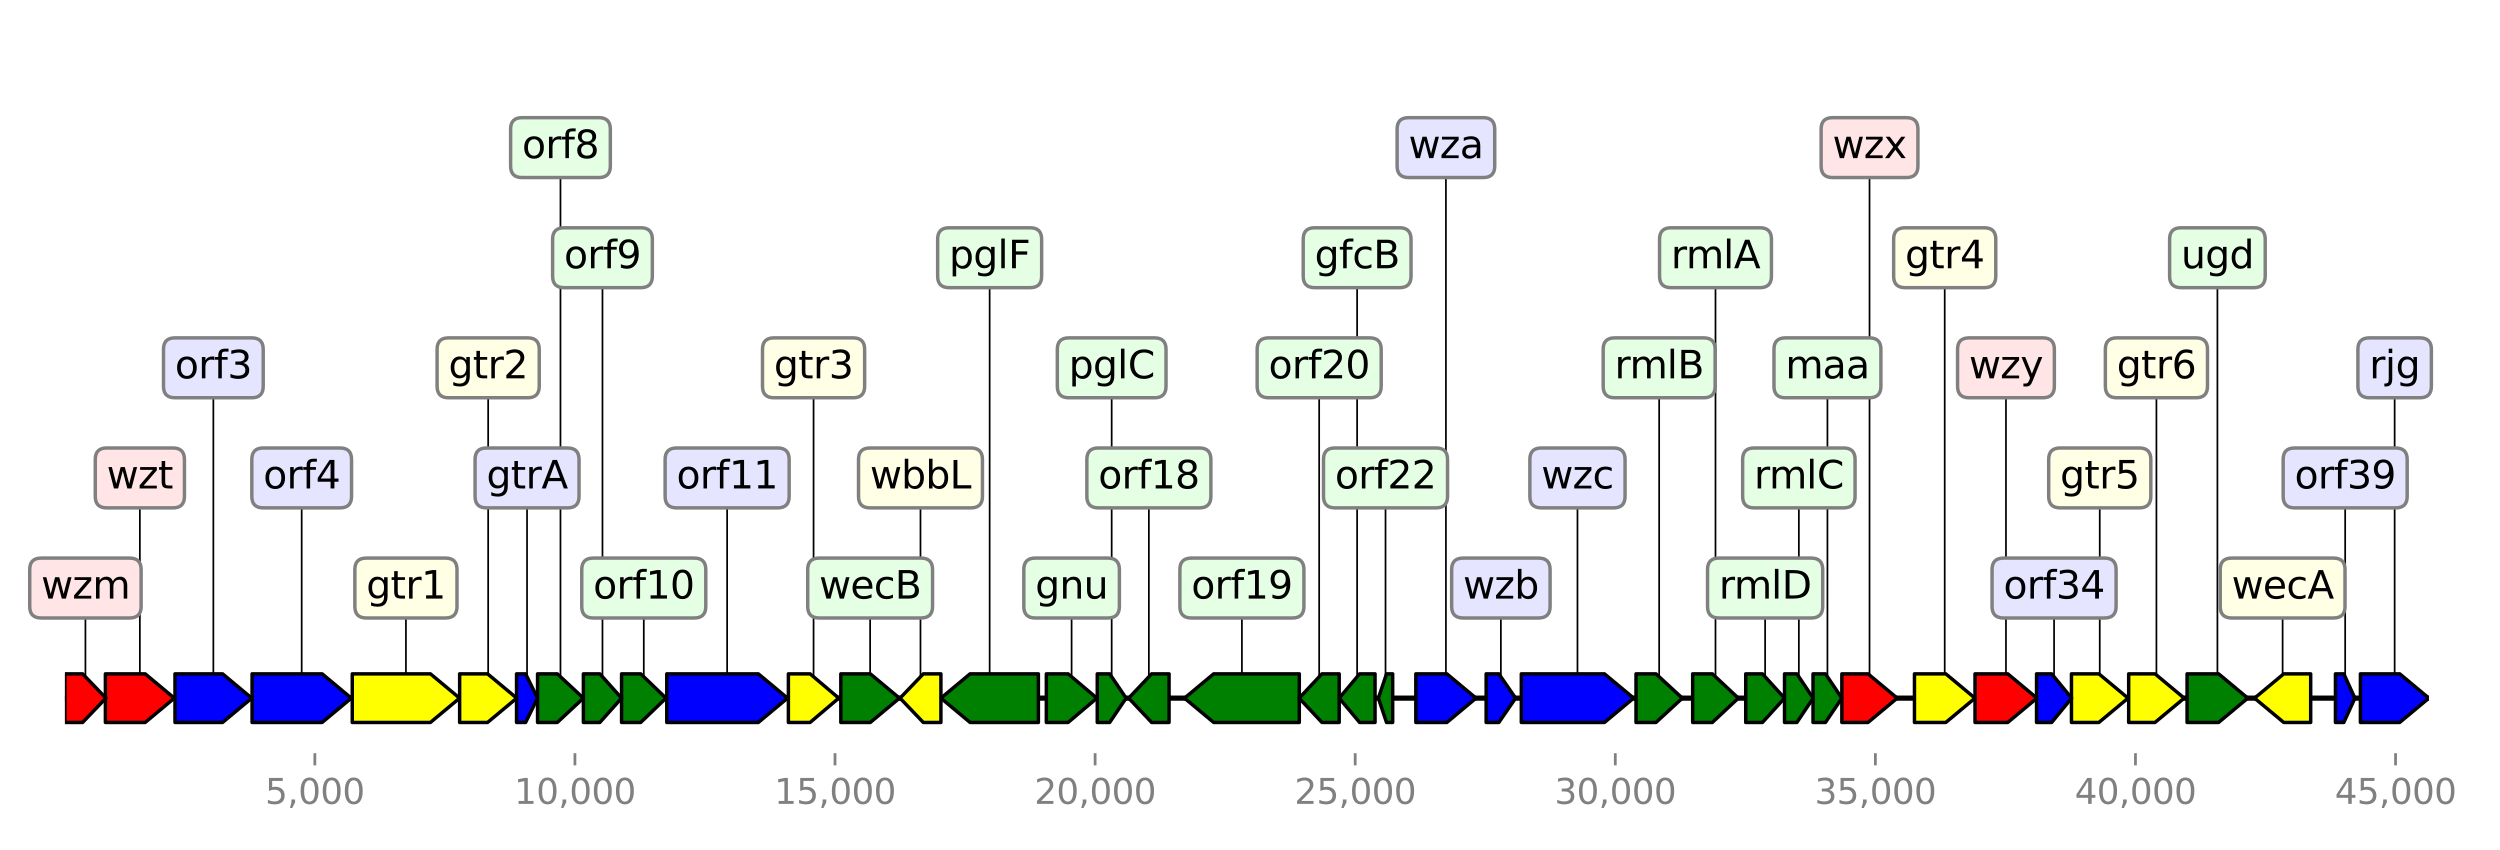 <?xml version="1.0" encoding="utf-8" standalone="no"?>
<!DOCTYPE svg PUBLIC "-//W3C//DTD SVG 1.1//EN"
  "http://www.w3.org/Graphics/SVG/1.1/DTD/svg11.dtd">
<svg height="244.8pt" version="1.1" viewBox="0 0 720 244.8" width="720pt" xmlns="http://www.w3.org/2000/svg" xmlns:xlink="http://www.w3.org/1999/xlink">
 <defs>
  <style type="text/css">*{stroke-linecap:butt;stroke-linejoin:round;}</style>
 </defs>
 <g id="figure_1">
  <g id="patch_1">
   <path d="M 0 244.8 
L 720 244.8 
L 720 0 
L 0 0 
z
" style="fill:#ffffff;"/>
  </g>
  <g id="axes_1">
   <g id="line2d_1">
    <path clip-path="url(#p118179206c)" d="M 18.694 201.065 
L 699.518 201.065 
" style="fill:none;stroke:#000000;stroke-linecap:square;stroke-width:1.5;"/>
   </g>
   <g id="line2d_2">
    <path clip-path="url(#p118179206c)" d="M 209.415 137.643 
L 209.415 201.065 
" style="fill:none;stroke:#000000;stroke-linecap:square;stroke-width:0.5;"/>
   </g>
   <g id="line2d_3">
    <path clip-path="url(#p118179206c)" d="M 357.668 169.354 
L 357.668 201.065 
" style="fill:none;stroke:#000000;stroke-linecap:square;stroke-width:0.5;"/>
   </g>
   <g id="line2d_4">
    <path clip-path="url(#p118179206c)" d="M 454.311 137.643 
L 454.311 201.065 
" style="fill:none;stroke:#000000;stroke-linecap:square;stroke-width:0.5;"/>
   </g>
   <g id="line2d_5">
    <path clip-path="url(#p118179206c)" d="M 116.907 169.354 
L 116.907 201.065 
" style="fill:none;stroke:#000000;stroke-linecap:square;stroke-width:0.5;"/>
   </g>
   <g id="line2d_6">
    <path clip-path="url(#p118179206c)" d="M 86.885 137.643 
L 86.885 201.065 
" style="fill:none;stroke:#000000;stroke-linecap:square;stroke-width:0.5;"/>
   </g>
   <g id="line2d_7">
    <path clip-path="url(#p118179206c)" d="M 285.017 74.222 
L 285.017 201.065 
" style="fill:none;stroke:#000000;stroke-linecap:square;stroke-width:0.5;"/>
   </g>
   <g id="line2d_8">
    <path clip-path="url(#p118179206c)" d="M 61.447 105.932 
L 61.447 201.065 
" style="fill:none;stroke:#000000;stroke-linecap:square;stroke-width:0.5;"/>
   </g>
   <g id="line2d_9">
    <path clip-path="url(#p118179206c)" d="M 40.278 137.643 
L 40.278 201.065 
" style="fill:none;stroke:#000000;stroke-linecap:square;stroke-width:0.5;"/>
   </g>
   <g id="line2d_10">
    <path clip-path="url(#p118179206c)" d="M 689.656 105.932 
L 689.656 201.065 
" style="fill:none;stroke:#000000;stroke-linecap:square;stroke-width:0.5;"/>
   </g>
   <g id="line2d_11">
    <path clip-path="url(#p118179206c)" d="M 577.717 105.932 
L 577.717 201.065 
" style="fill:none;stroke:#000000;stroke-linecap:square;stroke-width:0.5;"/>
   </g>
   <g id="line2d_12">
    <path clip-path="url(#p118179206c)" d="M 638.615 74.222 
L 638.615 201.065 
" style="fill:none;stroke:#000000;stroke-linecap:square;stroke-width:0.5;"/>
   </g>
   <g id="line2d_13">
    <path clip-path="url(#p118179206c)" d="M 560.077 74.222 
L 560.077 201.065 
" style="fill:none;stroke:#000000;stroke-linecap:square;stroke-width:0.5;"/>
   </g>
   <g id="line2d_14">
    <path clip-path="url(#p118179206c)" d="M 416.423 42.511 
L 416.423 201.065 
" style="fill:none;stroke:#000000;stroke-linecap:square;stroke-width:0.5;"/>
   </g>
   <g id="line2d_15">
    <path clip-path="url(#p118179206c)" d="M 250.598 169.354 
L 250.598 201.065 
" style="fill:none;stroke:#000000;stroke-linecap:square;stroke-width:0.5;"/>
   </g>
   <g id="line2d_16">
    <path clip-path="url(#p118179206c)" d="M 140.592 105.932 
L 140.592 201.065 
" style="fill:none;stroke:#000000;stroke-linecap:square;stroke-width:0.5;"/>
   </g>
   <g id="line2d_17">
    <path clip-path="url(#p118179206c)" d="M 604.728 137.643 
L 604.728 201.065 
" style="fill:none;stroke:#000000;stroke-linecap:square;stroke-width:0.5;"/>
   </g>
   <g id="line2d_18">
    <path clip-path="url(#p118179206c)" d="M 657.394 169.354 
L 657.394 201.065 
" style="fill:none;stroke:#000000;stroke-linecap:square;stroke-width:0.5;"/>
   </g>
   <g id="line2d_19">
    <path clip-path="url(#p118179206c)" d="M 621.05 105.932 
L 621.05 201.065 
" style="fill:none;stroke:#000000;stroke-linecap:square;stroke-width:0.5;"/>
   </g>
   <g id="line2d_20">
    <path clip-path="url(#p118179206c)" d="M 538.422 42.511 
L 538.422 201.065 
" style="fill:none;stroke:#000000;stroke-linecap:square;stroke-width:0.5;"/>
   </g>
   <g id="line2d_21">
    <path clip-path="url(#p118179206c)" d="M 308.62 169.354 
L 308.62 201.065 
" style="fill:none;stroke:#000000;stroke-linecap:square;stroke-width:0.5;"/>
   </g>
   <g id="line2d_22">
    <path clip-path="url(#p118179206c)" d="M 234.306 105.932 
L 234.306 201.065 
" style="fill:none;stroke:#000000;stroke-linecap:square;stroke-width:0.5;"/>
   </g>
   <g id="line2d_23">
    <path clip-path="url(#p118179206c)" d="M 477.838 105.932 
L 477.838 201.065 
" style="fill:none;stroke:#000000;stroke-linecap:square;stroke-width:0.5;"/>
   </g>
   <g id="line2d_24">
    <path clip-path="url(#p118179206c)" d="M 161.415 42.511 
L 161.415 201.065 
" style="fill:none;stroke:#000000;stroke-linecap:square;stroke-width:0.5;"/>
   </g>
   <g id="line2d_25">
    <path clip-path="url(#p118179206c)" d="M 494.063 74.222 
L 494.063 201.065 
" style="fill:none;stroke:#000000;stroke-linecap:square;stroke-width:0.5;"/>
   </g>
   <g id="line2d_26">
    <path clip-path="url(#p118179206c)" d="M 185.408 169.354 
L 185.408 201.065 
" style="fill:none;stroke:#000000;stroke-linecap:square;stroke-width:0.5;"/>
   </g>
   <g id="line2d_27">
    <path clip-path="url(#p118179206c)" d="M 24.601 169.354 
L 24.601 201.065 
" style="fill:none;stroke:#000000;stroke-linecap:square;stroke-width:0.5;"/>
   </g>
   <g id="line2d_28">
    <path clip-path="url(#p118179206c)" d="M 265.1 137.643 
L 265.1 201.065 
" style="fill:none;stroke:#000000;stroke-linecap:square;stroke-width:0.5;"/>
   </g>
   <g id="line2d_29">
    <path clip-path="url(#p118179206c)" d="M 330.874 137.643 
L 330.874 201.065 
" style="fill:none;stroke:#000000;stroke-linecap:square;stroke-width:0.5;"/>
   </g>
   <g id="line2d_30">
    <path clip-path="url(#p118179206c)" d="M 379.922 105.932 
L 379.922 201.065 
" style="fill:none;stroke:#000000;stroke-linecap:square;stroke-width:0.5;"/>
   </g>
   <g id="line2d_31">
    <path clip-path="url(#p118179206c)" d="M 508.355 169.354 
L 508.355 201.065 
" style="fill:none;stroke:#000000;stroke-linecap:square;stroke-width:0.5;"/>
   </g>
   <g id="line2d_32">
    <path clip-path="url(#p118179206c)" d="M 173.513 74.222 
L 173.513 201.065 
" style="fill:none;stroke:#000000;stroke-linecap:square;stroke-width:0.5;"/>
   </g>
   <g id="line2d_33">
    <path clip-path="url(#p118179206c)" d="M 390.851 74.222 
L 390.851 201.065 
" style="fill:none;stroke:#000000;stroke-linecap:square;stroke-width:0.5;"/>
   </g>
   <g id="line2d_34">
    <path clip-path="url(#p118179206c)" d="M 591.575 169.354 
L 591.575 201.065 
" style="fill:none;stroke:#000000;stroke-linecap:square;stroke-width:0.5;"/>
   </g>
   <g id="line2d_35">
    <path clip-path="url(#p118179206c)" d="M 432.251 169.354 
L 432.251 201.065 
" style="fill:none;stroke:#000000;stroke-linecap:square;stroke-width:0.5;"/>
   </g>
   <g id="line2d_36">
    <path clip-path="url(#p118179206c)" d="M 320.162 105.932 
L 320.162 201.065 
" style="fill:none;stroke:#000000;stroke-linecap:square;stroke-width:0.5;"/>
   </g>
   <g id="line2d_37">
    <path clip-path="url(#p118179206c)" d="M 526.302 105.932 
L 526.302 201.065 
" style="fill:none;stroke:#000000;stroke-linecap:square;stroke-width:0.5;"/>
   </g>
   <g id="line2d_38">
    <path clip-path="url(#p118179206c)" d="M 518.07 137.643 
L 518.07 201.065 
" style="fill:none;stroke:#000000;stroke-linecap:square;stroke-width:0.5;"/>
   </g>
   <g id="line2d_39">
    <path clip-path="url(#p118179206c)" d="M 151.79 137.643 
L 151.79 201.065 
" style="fill:none;stroke:#000000;stroke-linecap:square;stroke-width:0.5;"/>
   </g>
   <g id="line2d_40">
    <path clip-path="url(#p118179206c)" d="M 675.409 137.643 
L 675.409 201.065 
" style="fill:none;stroke:#000000;stroke-linecap:square;stroke-width:0.5;"/>
   </g>
   <g id="line2d_41">
    <path clip-path="url(#p118179206c)" d="M 399.03 137.643 
L 399.03 201.065 
" style="fill:none;stroke:#000000;stroke-linecap:square;stroke-width:0.5;"/>
   </g>
   <g id="patch_2">
    <path clip-path="url(#p118179206c)" d="M 192.029 194.065 
Q 205.215 194.065 218.4 194.065 
L 218.4 194.065 
Q 222.6 197.565 226.8 201.065 
Q 222.6 204.565 218.4 208.065 
L 218.4 208.065 
Q 205.215 208.065 192.029 208.065 
L 192.029 194.065 
z
" style="fill:#0000ff;stroke:#000000;stroke-linecap:round;"/>
   </g>
   <g id="patch_3">
    <path clip-path="url(#p118179206c)" d="M 374.199 208.065 
Q 361.867 208.065 349.535 208.065 
L 349.535 208.065 
Q 345.336 204.565 341.136 201.065 
Q 345.336 197.565 349.535 194.065 
L 349.535 194.065 
Q 361.867 194.065 374.199 194.065 
L 374.199 208.065 
z
" style="fill:#008000;stroke:#000000;stroke-linecap:round;"/>
   </g>
   <g id="patch_4">
    <path clip-path="url(#p118179206c)" d="M 438.139 194.065 
Q 450.112 194.065 462.085 194.065 
L 462.085 194.065 
Q 466.284 197.565 470.483 201.065 
Q 466.284 204.565 462.085 208.065 
L 462.085 208.065 
Q 450.112 208.065 438.139 208.065 
L 438.139 194.065 
z
" style="fill:#0000ff;stroke:#000000;stroke-linecap:round;"/>
   </g>
   <g id="patch_5">
    <path clip-path="url(#p118179206c)" d="M 101.454 194.065 
Q 112.706 194.065 123.958 194.065 
L 123.958 194.065 
Q 128.159 197.565 132.36 201.065 
Q 128.159 204.565 123.958 208.065 
L 123.958 208.065 
Q 112.706 208.065 101.454 208.065 
L 101.454 194.065 
z
" style="fill:#ffff00;stroke:#000000;stroke-linecap:round;"/>
   </g>
   <g id="patch_6">
    <path clip-path="url(#p118179206c)" d="M 72.6 194.065 
Q 82.684 194.065 92.768 194.065 
L 92.768 194.065 
Q 96.968 197.565 101.169 201.065 
Q 96.968 204.565 92.768 208.065 
L 92.768 208.065 
Q 82.684 208.065 72.6 208.065 
L 72.6 194.065 
z
" style="fill:#0000ff;stroke:#000000;stroke-linecap:round;"/>
   </g>
   <g id="patch_7">
    <path clip-path="url(#p118179206c)" d="M 299.054 208.065 
Q 289.217 208.065 279.379 208.065 
L 279.379 208.065 
Q 275.179 204.565 270.98 201.065 
Q 275.179 197.565 279.379 194.065 
L 279.379 194.065 
Q 289.217 194.065 299.054 194.065 
L 299.054 208.065 
z
" style="fill:#008000;stroke:#000000;stroke-linecap:round;"/>
   </g>
   <g id="patch_8">
    <path clip-path="url(#p118179206c)" d="M 50.398 194.065 
Q 57.245 194.065 64.093 194.065 
L 64.093 194.065 
Q 68.294 197.565 72.495 201.065 
Q 68.294 204.565 64.093 208.065 
L 64.093 208.065 
Q 57.245 208.065 50.398 208.065 
L 50.398 194.065 
z
" style="fill:#0000ff;stroke:#000000;stroke-linecap:round;"/>
   </g>
   <g id="patch_9">
    <path clip-path="url(#p118179206c)" d="M 30.353 194.065 
Q 36.079 194.065 41.805 194.065 
L 41.805 194.065 
Q 46.004 197.565 50.203 201.065 
Q 46.004 204.565 41.805 208.065 
L 41.805 208.065 
Q 36.079 208.065 30.353 208.065 
L 30.353 194.065 
z
" style="fill:#ff0000;stroke:#000000;stroke-linecap:round;"/>
   </g>
   <g id="patch_10">
    <path clip-path="url(#p118179206c)" d="M 679.798 194.065 
Q 685.456 194.065 691.114 194.065 
L 691.114 194.065 
Q 695.314 197.565 699.514 201.065 
Q 695.314 204.565 691.114 208.065 
L 691.114 208.065 
Q 685.456 208.065 679.798 208.065 
L 679.798 194.065 
z
" style="fill:#0000ff;stroke:#000000;stroke-linecap:round;"/>
   </g>
   <g id="patch_11">
    <path clip-path="url(#p118179206c)" d="M 568.804 194.065 
Q 573.519 194.065 578.235 194.065 
L 578.235 194.065 
Q 582.433 197.565 586.631 201.065 
Q 582.433 204.565 578.235 208.065 
L 578.235 208.065 
Q 573.519 208.065 568.804 208.065 
L 568.804 194.065 
z
" style="fill:#ff0000;stroke:#000000;stroke-linecap:round;"/>
   </g>
   <g id="patch_12">
    <path clip-path="url(#p118179206c)" d="M 629.881 194.065 
Q 634.417 194.065 638.952 194.065 
L 638.952 194.065 
Q 643.151 197.565 647.349 201.065 
Q 643.151 204.565 638.952 208.065 
L 638.952 208.065 
Q 634.417 208.065 629.881 208.065 
L 629.881 194.065 
z
" style="fill:#008000;stroke:#000000;stroke-linecap:round;"/>
   </g>
   <g id="patch_13">
    <path clip-path="url(#p118179206c)" d="M 551.366 194.065 
Q 555.877 194.065 560.388 194.065 
L 560.388 194.065 
Q 564.588 197.565 568.789 201.065 
Q 564.588 204.565 560.388 208.065 
L 560.388 208.065 
Q 555.877 208.065 551.366 208.065 
L 551.366 194.065 
z
" style="fill:#ffff00;stroke:#000000;stroke-linecap:round;"/>
   </g>
   <g id="patch_14">
    <path clip-path="url(#p118179206c)" d="M 407.757 194.065 
Q 412.223 194.065 416.69 194.065 
L 416.69 194.065 
Q 420.89 197.565 425.09 201.065 
Q 420.89 204.565 416.69 208.065 
L 416.69 208.065 
Q 412.223 208.065 407.757 208.065 
L 407.757 194.065 
z
" style="fill:#0000ff;stroke:#000000;stroke-linecap:round;"/>
   </g>
   <g id="patch_15">
    <path clip-path="url(#p118179206c)" d="M 242.156 194.065 
Q 246.4 194.065 250.643 194.065 
L 250.643 194.065 
Q 254.841 197.565 259.04 201.065 
Q 254.841 204.565 250.643 208.065 
L 250.643 208.065 
Q 246.4 208.065 242.156 208.065 
L 242.156 194.065 
z
" style="fill:#008000;stroke:#000000;stroke-linecap:round;"/>
   </g>
   <g id="patch_16">
    <path clip-path="url(#p118179206c)" d="M 132.375 194.065 
Q 136.393 194.065 140.411 194.065 
L 140.411 194.065 
Q 144.61 197.565 148.809 201.065 
Q 144.61 204.565 140.411 208.065 
L 140.411 208.065 
Q 136.393 208.065 132.375 208.065 
L 132.375 194.065 
z
" style="fill:#ffff00;stroke:#000000;stroke-linecap:round;"/>
   </g>
   <g id="patch_17">
    <path clip-path="url(#p118179206c)" d="M 596.578 194.065 
Q 600.528 194.065 604.477 194.065 
L 604.477 194.065 
Q 608.678 197.565 612.878 201.065 
Q 608.678 204.565 604.477 208.065 
L 604.477 208.065 
Q 600.528 208.065 596.578 208.065 
L 596.578 194.065 
z
" style="fill:#ffff00;stroke:#000000;stroke-linecap:round;"/>
   </g>
   <g id="patch_18">
    <path clip-path="url(#p118179206c)" d="M 665.476 208.065 
Q 661.595 208.065 657.714 208.065 
L 657.714 208.065 
Q 653.513 204.565 649.312 201.065 
Q 653.513 197.565 657.714 194.065 
L 657.714 194.065 
Q 661.595 194.065 665.476 194.065 
L 665.476 208.065 
z
" style="fill:#ffff00;stroke:#000000;stroke-linecap:round;"/>
   </g>
   <g id="patch_19">
    <path clip-path="url(#p118179206c)" d="M 613.058 194.065 
Q 616.849 194.065 620.64 194.065 
L 620.64 194.065 
Q 624.841 197.565 629.042 201.065 
Q 624.841 204.565 620.64 208.065 
L 620.64 208.065 
Q 616.849 208.065 613.058 208.065 
L 613.058 194.065 
z
" style="fill:#ffff00;stroke:#000000;stroke-linecap:round;"/>
   </g>
   <g id="patch_20">
    <path clip-path="url(#p118179206c)" d="M 530.452 194.065 
Q 534.221 194.065 537.99 194.065 
L 537.99 194.065 
Q 542.191 197.565 546.392 201.065 
Q 542.191 204.565 537.99 208.065 
L 537.99 208.065 
Q 534.221 208.065 530.452 208.065 
L 530.452 194.065 
z
" style="fill:#ff0000;stroke:#000000;stroke-linecap:round;"/>
   </g>
   <g id="patch_21">
    <path clip-path="url(#p118179206c)" d="M 301.346 194.065 
Q 304.48 194.065 307.615 194.065 
L 307.615 194.065 
Q 311.754 197.565 315.893 201.065 
Q 311.754 204.565 307.615 208.065 
L 307.615 208.065 
Q 304.48 208.065 301.346 208.065 
L 301.346 194.065 
z
" style="fill:#008000;stroke:#000000;stroke-linecap:round;"/>
   </g>
   <g id="patch_22">
    <path clip-path="url(#p118179206c)" d="M 227.055 194.065 
Q 230.179 194.065 233.304 194.065 
L 233.304 194.065 
Q 237.43 197.565 241.557 201.065 
Q 237.43 204.565 233.304 208.065 
L 233.304 208.065 
Q 230.179 208.065 227.055 208.065 
L 227.055 194.065 
z
" style="fill:#ffff00;stroke:#000000;stroke-linecap:round;"/>
   </g>
   <g id="patch_23">
    <path clip-path="url(#p118179206c)" d="M 471.172 194.065 
Q 474.045 194.065 476.917 194.065 
L 476.917 194.065 
Q 480.711 197.565 484.505 201.065 
Q 480.711 204.565 476.917 208.065 
L 476.917 208.065 
Q 474.045 208.065 471.172 208.065 
L 471.172 194.065 
z
" style="fill:#008000;stroke:#000000;stroke-linecap:round;"/>
   </g>
   <g id="patch_24">
    <path clip-path="url(#p118179206c)" d="M 154.816 194.065 
Q 157.66 194.065 160.504 194.065 
L 160.504 194.065 
Q 164.259 197.565 168.015 201.065 
Q 164.259 204.565 160.504 208.065 
L 160.504 208.065 
Q 157.66 208.065 154.816 208.065 
L 154.816 194.065 
z
" style="fill:#008000;stroke:#000000;stroke-linecap:round;"/>
   </g>
   <g id="patch_25">
    <path clip-path="url(#p118179206c)" d="M 487.486 194.065 
Q 490.32 194.065 493.154 194.065 
L 493.154 194.065 
Q 496.897 197.565 500.64 201.065 
Q 496.897 204.565 493.154 208.065 
L 493.154 208.065 
Q 490.32 208.065 487.486 208.065 
L 487.486 194.065 
z
" style="fill:#008000;stroke:#000000;stroke-linecap:round;"/>
   </g>
   <g id="patch_26">
    <path clip-path="url(#p118179206c)" d="M 179.011 194.065 
Q 181.767 194.065 184.524 194.065 
L 184.524 194.065 
Q 188.164 197.565 191.805 201.065 
Q 188.164 204.565 184.524 208.065 
L 184.524 208.065 
Q 181.767 208.065 179.011 208.065 
L 179.011 194.065 
z
" style="fill:#008000;stroke:#000000;stroke-linecap:round;"/>
   </g>
   <g id="patch_27">
    <path clip-path="url(#p118179206c)" d="M 18.698 194.065 
Q 21.242 194.065 23.785 194.065 
L 23.785 194.065 
Q 27.144 197.565 30.503 201.065 
Q 27.144 204.565 23.785 208.065 
L 23.785 208.065 
Q 21.242 208.065 18.698 208.065 
L 18.698 194.065 
z
" style="fill:#ff0000;stroke:#000000;stroke-linecap:round;"/>
   </g>
   <g id="patch_28">
    <path clip-path="url(#p118179206c)" d="M 270.98 208.065 
Q 268.446 208.065 265.912 208.065 
L 265.912 208.065 
Q 262.566 204.565 259.219 201.065 
Q 262.566 197.565 265.912 194.065 
L 265.912 194.065 
Q 268.446 194.065 270.98 194.065 
L 270.98 208.065 
z
" style="fill:#ffff00;stroke:#000000;stroke-linecap:round;"/>
   </g>
   <g id="patch_29">
    <path clip-path="url(#p118179206c)" d="M 336.687 208.065 
Q 334.182 208.065 331.677 208.065 
L 331.677 208.065 
Q 328.369 204.565 325.061 201.065 
Q 328.369 197.565 331.677 194.065 
L 331.677 194.065 
Q 334.182 194.065 336.687 194.065 
L 336.687 208.065 
z
" style="fill:#008000;stroke:#000000;stroke-linecap:round;"/>
   </g>
   <g id="patch_30">
    <path clip-path="url(#p118179206c)" d="M 385.69 208.065 
Q 383.204 208.065 380.719 208.065 
L 380.719 208.065 
Q 377.437 204.565 374.154 201.065 
Q 377.437 197.565 380.719 194.065 
L 380.719 194.065 
Q 383.204 194.065 385.69 194.065 
L 385.69 208.065 
z
" style="fill:#008000;stroke:#000000;stroke-linecap:round;"/>
   </g>
   <g id="patch_31">
    <path clip-path="url(#p118179206c)" d="M 502.767 194.065 
Q 505.175 194.065 507.583 194.065 
L 507.583 194.065 
Q 510.763 197.565 513.943 201.065 
Q 510.763 204.565 507.583 208.065 
L 507.583 208.065 
Q 505.175 208.065 502.767 208.065 
L 502.767 194.065 
z
" style="fill:#008000;stroke:#000000;stroke-linecap:round;"/>
   </g>
   <g id="patch_32">
    <path clip-path="url(#p118179206c)" d="M 168.015 194.065 
Q 170.384 194.065 172.753 194.065 
L 172.753 194.065 
Q 175.882 197.565 179.011 201.065 
Q 175.882 204.565 172.753 208.065 
L 172.753 208.065 
Q 170.384 208.065 168.015 208.065 
L 168.015 194.065 
z
" style="fill:#008000;stroke:#000000;stroke-linecap:round;"/>
   </g>
   <g id="patch_33">
    <path clip-path="url(#p118179206c)" d="M 396.012 208.065 
Q 393.788 208.065 391.564 208.065 
L 391.564 208.065 
Q 388.627 204.565 385.69 201.065 
Q 388.627 197.565 391.564 194.065 
L 391.564 194.065 
Q 393.788 194.065 396.012 194.065 
L 396.012 208.065 
z
" style="fill:#008000;stroke:#000000;stroke-linecap:round;"/>
   </g>
   <g id="patch_34">
    <path clip-path="url(#p118179206c)" d="M 586.526 194.065 
Q 588.703 194.065 590.88 194.065 
L 590.88 194.065 
Q 593.752 197.565 596.623 201.065 
Q 593.752 204.565 590.88 208.065 
L 590.88 208.065 
Q 588.703 208.065 586.526 208.065 
L 586.526 194.065 
z
" style="fill:#0000ff;stroke:#000000;stroke-linecap:round;"/>
   </g>
   <g id="patch_35">
    <path clip-path="url(#p118179206c)" d="M 428.011 194.065 
Q 429.839 194.065 431.667 194.065 
L 431.667 194.065 
Q 434.079 197.565 436.491 201.065 
Q 434.079 204.565 431.667 208.065 
L 431.667 208.065 
Q 429.839 208.065 428.011 208.065 
L 428.011 194.065 
z
" style="fill:#0000ff;stroke:#000000;stroke-linecap:round;"/>
   </g>
   <g id="patch_36">
    <path clip-path="url(#p118179206c)" d="M 316.013 194.065 
Q 317.802 194.065 319.591 194.065 
L 319.591 194.065 
Q 321.952 197.565 324.312 201.065 
Q 321.952 204.565 319.591 208.065 
L 319.591 208.065 
Q 317.802 208.065 316.013 208.065 
L 316.013 194.065 
z
" style="fill:#008000;stroke:#000000;stroke-linecap:round;"/>
   </g>
   <g id="patch_37">
    <path clip-path="url(#p118179206c)" d="M 522.152 194.065 
Q 523.942 194.065 525.731 194.065 
L 525.731 194.065 
Q 528.091 197.565 530.452 201.065 
Q 528.091 204.565 525.731 208.065 
L 525.731 208.065 
Q 523.942 208.065 522.152 208.065 
L 522.152 194.065 
z
" style="fill:#008000;stroke:#000000;stroke-linecap:round;"/>
   </g>
   <g id="patch_38">
    <path clip-path="url(#p118179206c)" d="M 513.943 194.065 
Q 515.722 194.065 517.502 194.065 
L 517.502 194.065 
Q 519.85 197.565 522.197 201.065 
Q 519.85 204.565 517.502 208.065 
L 517.502 208.065 
Q 515.722 208.065 513.943 208.065 
L 513.943 194.065 
z
" style="fill:#008000;stroke:#000000;stroke-linecap:round;"/>
   </g>
   <g id="patch_39">
    <path clip-path="url(#p118179206c)" d="M 148.764 194.065 
Q 150.069 194.065 151.373 194.065 
L 151.373 194.065 
Q 153.095 197.565 154.816 201.065 
Q 153.095 204.565 151.373 208.065 
L 151.373 208.065 
Q 150.069 208.065 148.764 208.065 
L 148.764 194.065 
z
" style="fill:#0000ff;stroke:#000000;stroke-linecap:round;"/>
   </g>
   <g id="patch_40">
    <path clip-path="url(#p118179206c)" d="M 672.607 194.065 
Q 673.815 194.065 675.023 194.065 
L 675.023 194.065 
Q 676.617 197.565 678.21 201.065 
Q 676.617 204.565 675.023 208.065 
L 675.023 208.065 
Q 673.815 208.065 672.607 208.065 
L 672.607 194.065 
z
" style="fill:#0000ff;stroke:#000000;stroke-linecap:round;"/>
   </g>
   <g id="patch_41">
    <path clip-path="url(#p118179206c)" d="M 401.09 208.065 
Q 400.203 208.065 399.316 208.065 
L 399.316 208.065 
Q 398.143 204.565 396.971 201.065 
Q 398.143 197.565 399.316 194.065 
L 399.316 194.065 
Q 400.203 194.065 401.09 194.065 
L 401.09 208.065 
z
" style="fill:#008000;stroke:#000000;stroke-linecap:round;"/>
   </g>
   <g id="matplotlib.axis_1">
    <g id="xtick_1">
     <g id="line2d_42">
      <defs>
       <path d="M 0 0 
L 0 3.5 
" id="m2ce4d9c783" style="stroke:#808080;stroke-width:0.8;"/>
      </defs>
      <g>
       <use style="fill:#808080;stroke:#808080;stroke-width:0.8;" x="90.675" xlink:href="#m2ce4d9c783" y="216.92"/>
      </g>
     </g>
     <g id="text_1">
      <!-- 5,000 -->
      <g style="fill:#808080;" transform="translate(76.361 231.518)scale(0.1 -0.1)">
       <defs>
        <path d="M 691 4666 
L 3169 4666 
L 3169 4134 
L 1269 4134 
L 1269 2991 
Q 1406 3038 1543 3061 
Q 1681 3084 1819 3084 
Q 2600 3084 3056 2656 
Q 3513 2228 3513 1497 
Q 3513 744 3044 326 
Q 2575 -91 1722 -91 
Q 1428 -91 1123 -41 
Q 819 9 494 109 
L 494 744 
Q 775 591 1075 516 
Q 1375 441 1709 441 
Q 2250 441 2565 725 
Q 2881 1009 2881 1497 
Q 2881 1984 2565 2268 
Q 2250 2553 1709 2553 
Q 1456 2553 1204 2497 
Q 953 2441 691 2322 
L 691 4666 
z
" id="DejaVuSans-35" transform="scale(0.016)"/>
        <path d="M 750 794 
L 1409 794 
L 1409 256 
L 897 -744 
L 494 -744 
L 750 256 
L 750 794 
z
" id="DejaVuSans-2c" transform="scale(0.016)"/>
        <path d="M 2034 4250 
Q 1547 4250 1301 3770 
Q 1056 3291 1056 2328 
Q 1056 1369 1301 889 
Q 1547 409 2034 409 
Q 2525 409 2770 889 
Q 3016 1369 3016 2328 
Q 3016 3291 2770 3770 
Q 2525 4250 2034 4250 
z
M 2034 4750 
Q 2819 4750 3233 4129 
Q 3647 3509 3647 2328 
Q 3647 1150 3233 529 
Q 2819 -91 2034 -91 
Q 1250 -91 836 529 
Q 422 1150 422 2328 
Q 422 3509 836 4129 
Q 1250 4750 2034 4750 
z
" id="DejaVuSans-30" transform="scale(0.016)"/>
       </defs>
       <use xlink:href="#DejaVuSans-35"/>
       <use x="63.623" xlink:href="#DejaVuSans-2c"/>
       <use x="95.41" xlink:href="#DejaVuSans-30"/>
       <use x="159.033" xlink:href="#DejaVuSans-30"/>
       <use x="222.656" xlink:href="#DejaVuSans-30"/>
      </g>
     </g>
    </g>
    <g id="xtick_2">
     <g id="line2d_43">
      <g>
       <use style="fill:#808080;stroke:#808080;stroke-width:0.8;" x="165.58" xlink:href="#m2ce4d9c783" y="216.92"/>
      </g>
     </g>
     <g id="text_2">
      <!-- 10,000 -->
      <g style="fill:#808080;" transform="translate(148.085 231.518)scale(0.1 -0.1)">
       <defs>
        <path d="M 794 531 
L 1825 531 
L 1825 4091 
L 703 3866 
L 703 4441 
L 1819 4666 
L 2450 4666 
L 2450 531 
L 3481 531 
L 3481 0 
L 794 0 
L 794 531 
z
" id="DejaVuSans-31" transform="scale(0.016)"/>
       </defs>
       <use xlink:href="#DejaVuSans-31"/>
       <use x="63.623" xlink:href="#DejaVuSans-30"/>
       <use x="127.246" xlink:href="#DejaVuSans-2c"/>
       <use x="159.033" xlink:href="#DejaVuSans-30"/>
       <use x="222.656" xlink:href="#DejaVuSans-30"/>
       <use x="286.279" xlink:href="#DejaVuSans-30"/>
      </g>
     </g>
    </g>
    <g id="xtick_3">
     <g id="line2d_44">
      <g>
       <use style="fill:#808080;stroke:#808080;stroke-width:0.8;" x="240.486" xlink:href="#m2ce4d9c783" y="216.92"/>
      </g>
     </g>
     <g id="text_3">
      <!-- 15,000 -->
      <g style="fill:#808080;" transform="translate(222.99 231.518)scale(0.1 -0.1)">
       <use xlink:href="#DejaVuSans-31"/>
       <use x="63.623" xlink:href="#DejaVuSans-35"/>
       <use x="127.246" xlink:href="#DejaVuSans-2c"/>
       <use x="159.033" xlink:href="#DejaVuSans-30"/>
       <use x="222.656" xlink:href="#DejaVuSans-30"/>
       <use x="286.279" xlink:href="#DejaVuSans-30"/>
      </g>
     </g>
    </g>
    <g id="xtick_4">
     <g id="line2d_45">
      <g>
       <use style="fill:#808080;stroke:#808080;stroke-width:0.8;" x="315.391" xlink:href="#m2ce4d9c783" y="216.92"/>
      </g>
     </g>
     <g id="text_4">
      <!-- 20,000 -->
      <g style="fill:#808080;" transform="translate(297.896 231.518)scale(0.1 -0.1)">
       <defs>
        <path d="M 1228 531 
L 3431 531 
L 3431 0 
L 469 0 
L 469 531 
Q 828 903 1448 1529 
Q 2069 2156 2228 2338 
Q 2531 2678 2651 2914 
Q 2772 3150 2772 3378 
Q 2772 3750 2511 3984 
Q 2250 4219 1831 4219 
Q 1534 4219 1204 4116 
Q 875 4013 500 3803 
L 500 4441 
Q 881 4594 1212 4672 
Q 1544 4750 1819 4750 
Q 2544 4750 2975 4387 
Q 3406 4025 3406 3419 
Q 3406 3131 3298 2873 
Q 3191 2616 2906 2266 
Q 2828 2175 2409 1742 
Q 1991 1309 1228 531 
z
" id="DejaVuSans-32" transform="scale(0.016)"/>
       </defs>
       <use xlink:href="#DejaVuSans-32"/>
       <use x="63.623" xlink:href="#DejaVuSans-30"/>
       <use x="127.246" xlink:href="#DejaVuSans-2c"/>
       <use x="159.033" xlink:href="#DejaVuSans-30"/>
       <use x="222.656" xlink:href="#DejaVuSans-30"/>
       <use x="286.279" xlink:href="#DejaVuSans-30"/>
      </g>
     </g>
    </g>
    <g id="xtick_5">
     <g id="line2d_46">
      <g>
       <use style="fill:#808080;stroke:#808080;stroke-width:0.8;" x="390.296" xlink:href="#m2ce4d9c783" y="216.92"/>
      </g>
     </g>
     <g id="text_5">
      <!-- 25,000 -->
      <g style="fill:#808080;" transform="translate(372.801 231.518)scale(0.1 -0.1)">
       <use xlink:href="#DejaVuSans-32"/>
       <use x="63.623" xlink:href="#DejaVuSans-35"/>
       <use x="127.246" xlink:href="#DejaVuSans-2c"/>
       <use x="159.033" xlink:href="#DejaVuSans-30"/>
       <use x="222.656" xlink:href="#DejaVuSans-30"/>
       <use x="286.279" xlink:href="#DejaVuSans-30"/>
      </g>
     </g>
    </g>
    <g id="xtick_6">
     <g id="line2d_47">
      <g>
       <use style="fill:#808080;stroke:#808080;stroke-width:0.8;" x="465.202" xlink:href="#m2ce4d9c783" y="216.92"/>
      </g>
     </g>
     <g id="text_6">
      <!-- 30,000 -->
      <g style="fill:#808080;" transform="translate(447.707 231.518)scale(0.1 -0.1)">
       <defs>
        <path d="M 2597 2516 
Q 3050 2419 3304 2112 
Q 3559 1806 3559 1356 
Q 3559 666 3084 287 
Q 2609 -91 1734 -91 
Q 1441 -91 1130 -33 
Q 819 25 488 141 
L 488 750 
Q 750 597 1062 519 
Q 1375 441 1716 441 
Q 2309 441 2620 675 
Q 2931 909 2931 1356 
Q 2931 1769 2642 2001 
Q 2353 2234 1838 2234 
L 1294 2234 
L 1294 2753 
L 1863 2753 
Q 2328 2753 2575 2939 
Q 2822 3125 2822 3475 
Q 2822 3834 2567 4026 
Q 2313 4219 1838 4219 
Q 1578 4219 1281 4162 
Q 984 4106 628 3988 
L 628 4550 
Q 988 4650 1302 4700 
Q 1616 4750 1894 4750 
Q 2613 4750 3031 4423 
Q 3450 4097 3450 3541 
Q 3450 3153 3228 2886 
Q 3006 2619 2597 2516 
z
" id="DejaVuSans-33" transform="scale(0.016)"/>
       </defs>
       <use xlink:href="#DejaVuSans-33"/>
       <use x="63.623" xlink:href="#DejaVuSans-30"/>
       <use x="127.246" xlink:href="#DejaVuSans-2c"/>
       <use x="159.033" xlink:href="#DejaVuSans-30"/>
       <use x="222.656" xlink:href="#DejaVuSans-30"/>
       <use x="286.279" xlink:href="#DejaVuSans-30"/>
      </g>
     </g>
    </g>
    <g id="xtick_7">
     <g id="line2d_48">
      <g>
       <use style="fill:#808080;stroke:#808080;stroke-width:0.8;" x="540.107" xlink:href="#m2ce4d9c783" y="216.92"/>
      </g>
     </g>
     <g id="text_7">
      <!-- 35,000 -->
      <g style="fill:#808080;" transform="translate(522.612 231.518)scale(0.1 -0.1)">
       <use xlink:href="#DejaVuSans-33"/>
       <use x="63.623" xlink:href="#DejaVuSans-35"/>
       <use x="127.246" xlink:href="#DejaVuSans-2c"/>
       <use x="159.033" xlink:href="#DejaVuSans-30"/>
       <use x="222.656" xlink:href="#DejaVuSans-30"/>
       <use x="286.279" xlink:href="#DejaVuSans-30"/>
      </g>
     </g>
    </g>
    <g id="xtick_8">
     <g id="line2d_49">
      <g>
       <use style="fill:#808080;stroke:#808080;stroke-width:0.8;" x="615.013" xlink:href="#m2ce4d9c783" y="216.92"/>
      </g>
     </g>
     <g id="text_8">
      <!-- 40,000 -->
      <g style="fill:#808080;" transform="translate(597.517 231.518)scale(0.1 -0.1)">
       <defs>
        <path d="M 2419 4116 
L 825 1625 
L 2419 1625 
L 2419 4116 
z
M 2253 4666 
L 3047 4666 
L 3047 1625 
L 3713 1625 
L 3713 1100 
L 3047 1100 
L 3047 0 
L 2419 0 
L 2419 1100 
L 313 1100 
L 313 1709 
L 2253 4666 
z
" id="DejaVuSans-34" transform="scale(0.016)"/>
       </defs>
       <use xlink:href="#DejaVuSans-34"/>
       <use x="63.623" xlink:href="#DejaVuSans-30"/>
       <use x="127.246" xlink:href="#DejaVuSans-2c"/>
       <use x="159.033" xlink:href="#DejaVuSans-30"/>
       <use x="222.656" xlink:href="#DejaVuSans-30"/>
       <use x="286.279" xlink:href="#DejaVuSans-30"/>
      </g>
     </g>
    </g>
    <g id="xtick_9">
     <g id="line2d_50">
      <g>
       <use style="fill:#808080;stroke:#808080;stroke-width:0.8;" x="689.918" xlink:href="#m2ce4d9c783" y="216.92"/>
      </g>
     </g>
     <g id="text_9">
      <!-- 45,000 -->
      <g style="fill:#808080;" transform="translate(672.423 231.518)scale(0.1 -0.1)">
       <use xlink:href="#DejaVuSans-34"/>
       <use x="63.623" xlink:href="#DejaVuSans-35"/>
       <use x="127.246" xlink:href="#DejaVuSans-2c"/>
       <use x="159.033" xlink:href="#DejaVuSans-30"/>
       <use x="222.656" xlink:href="#DejaVuSans-30"/>
       <use x="286.279" xlink:href="#DejaVuSans-30"/>
      </g>
     </g>
    </g>
   </g>
   <g id="linkto_orf11">
    <g id="patch_42">
     <a xlink:href="orf11">
      <path d="M 194.854 146.266 
L 223.976 146.266 
Q 227.276 146.266 227.276 142.966 
L 227.276 132.32 
Q 227.276 129.02 223.976 129.02 
L 194.854 129.02 
Q 191.554 129.02 191.554 132.32 
L 191.554 142.966 
Q 191.554 146.266 194.854 146.266 
z
" style="fill:#e5e5ff;stroke:#808080;stroke-linejoin:miter;"/>
     </a>
    </g>
    <!-- orf11 -->
    <g transform="translate(194.854 140.678)scale(0.11 -0.11)">
     <defs>
      <path d="M 1959 3097 
Q 1497 3097 1228 2736 
Q 959 2375 959 1747 
Q 959 1119 1226 758 
Q 1494 397 1959 397 
Q 2419 397 2687 759 
Q 2956 1122 2956 1747 
Q 2956 2369 2687 2733 
Q 2419 3097 1959 3097 
z
M 1959 3584 
Q 2709 3584 3137 3096 
Q 3566 2609 3566 1747 
Q 3566 888 3137 398 
Q 2709 -91 1959 -91 
Q 1206 -91 779 398 
Q 353 888 353 1747 
Q 353 2609 779 3096 
Q 1206 3584 1959 3584 
z
" id="DejaVuSans-6f" transform="scale(0.016)"/>
      <path d="M 2631 2963 
Q 2534 3019 2420 3045 
Q 2306 3072 2169 3072 
Q 1681 3072 1420 2755 
Q 1159 2438 1159 1844 
L 1159 0 
L 581 0 
L 581 3500 
L 1159 3500 
L 1159 2956 
Q 1341 3275 1631 3429 
Q 1922 3584 2338 3584 
Q 2397 3584 2469 3576 
Q 2541 3569 2628 3553 
L 2631 2963 
z
" id="DejaVuSans-72" transform="scale(0.016)"/>
      <path d="M 2375 4863 
L 2375 4384 
L 1825 4384 
Q 1516 4384 1395 4259 
Q 1275 4134 1275 3809 
L 1275 3500 
L 2222 3500 
L 2222 3053 
L 1275 3053 
L 1275 0 
L 697 0 
L 697 3053 
L 147 3053 
L 147 3500 
L 697 3500 
L 697 3744 
Q 697 4328 969 4595 
Q 1241 4863 1831 4863 
L 2375 4863 
z
" id="DejaVuSans-66" transform="scale(0.016)"/>
     </defs>
     <use xlink:href="#DejaVuSans-6f"/>
     <use x="61.182" xlink:href="#DejaVuSans-72"/>
     <use x="102.295" xlink:href="#DejaVuSans-66"/>
     <use x="137.5" xlink:href="#DejaVuSans-31"/>
     <use x="201.123" xlink:href="#DejaVuSans-31"/>
    </g>
   </g>
   <g id="linkto_orf19">
    <g id="patch_43">
     <a xlink:href="orf19">
      <path d="M 343.106 177.977 
L 372.229 177.977 
Q 375.529 177.977 375.529 174.677 
L 375.529 164.031 
Q 375.529 160.731 372.229 160.731 
L 343.106 160.731 
Q 339.806 160.731 339.806 164.031 
L 339.806 174.677 
Q 339.806 177.977 343.106 177.977 
z
" style="fill:#e5ffe5;stroke:#808080;stroke-linejoin:miter;"/>
     </a>
    </g>
    <!-- orf19 -->
    <g transform="translate(343.106 172.389)scale(0.11 -0.11)">
     <defs>
      <path d="M 703 97 
L 703 672 
Q 941 559 1184 500 
Q 1428 441 1663 441 
Q 2288 441 2617 861 
Q 2947 1281 2994 2138 
Q 2813 1869 2534 1725 
Q 2256 1581 1919 1581 
Q 1219 1581 811 2004 
Q 403 2428 403 3163 
Q 403 3881 828 4315 
Q 1253 4750 1959 4750 
Q 2769 4750 3195 4129 
Q 3622 3509 3622 2328 
Q 3622 1225 3098 567 
Q 2575 -91 1691 -91 
Q 1453 -91 1209 -44 
Q 966 3 703 97 
z
M 1959 2075 
Q 2384 2075 2632 2365 
Q 2881 2656 2881 3163 
Q 2881 3666 2632 3958 
Q 2384 4250 1959 4250 
Q 1534 4250 1286 3958 
Q 1038 3666 1038 3163 
Q 1038 2656 1286 2365 
Q 1534 2075 1959 2075 
z
" id="DejaVuSans-39" transform="scale(0.016)"/>
     </defs>
     <use xlink:href="#DejaVuSans-6f"/>
     <use x="61.182" xlink:href="#DejaVuSans-72"/>
     <use x="102.295" xlink:href="#DejaVuSans-66"/>
     <use x="137.5" xlink:href="#DejaVuSans-31"/>
     <use x="201.123" xlink:href="#DejaVuSans-39"/>
    </g>
   </g>
   <g id="linkto_wzc">
    <g id="patch_44">
     <a xlink:href="wzc">
      <path d="M 443.902 146.266 
L 464.719 146.266 
Q 468.019 146.266 468.019 142.966 
L 468.019 132.32 
Q 468.019 129.02 464.719 129.02 
L 443.902 129.02 
Q 440.602 129.02 440.602 132.32 
L 440.602 142.966 
Q 440.602 146.266 443.902 146.266 
z
" style="fill:#e5e5ff;stroke:#808080;stroke-linejoin:miter;"/>
     </a>
    </g>
    <!-- wzc -->
    <g transform="translate(443.902 140.678)scale(0.11 -0.11)">
     <defs>
      <path d="M 269 3500 
L 844 3500 
L 1563 769 
L 2278 3500 
L 2956 3500 
L 3675 769 
L 4391 3500 
L 4966 3500 
L 4050 0 
L 3372 0 
L 2619 2869 
L 1863 0 
L 1184 0 
L 269 3500 
z
" id="DejaVuSans-77" transform="scale(0.016)"/>
      <path d="M 353 3500 
L 3084 3500 
L 3084 2975 
L 922 459 
L 3084 459 
L 3084 0 
L 275 0 
L 275 525 
L 2438 3041 
L 353 3041 
L 353 3500 
z
" id="DejaVuSans-7a" transform="scale(0.016)"/>
      <path d="M 3122 3366 
L 3122 2828 
Q 2878 2963 2633 3030 
Q 2388 3097 2138 3097 
Q 1578 3097 1268 2742 
Q 959 2388 959 1747 
Q 959 1106 1268 751 
Q 1578 397 2138 397 
Q 2388 397 2633 464 
Q 2878 531 3122 666 
L 3122 134 
Q 2881 22 2623 -34 
Q 2366 -91 2075 -91 
Q 1284 -91 818 406 
Q 353 903 353 1747 
Q 353 2603 823 3093 
Q 1294 3584 2113 3584 
Q 2378 3584 2631 3529 
Q 2884 3475 3122 3366 
z
" id="DejaVuSans-63" transform="scale(0.016)"/>
     </defs>
     <use xlink:href="#DejaVuSans-77"/>
     <use x="81.787" xlink:href="#DejaVuSans-7a"/>
     <use x="134.277" xlink:href="#DejaVuSans-63"/>
    </g>
   </g>
   <g id="linkto_gtr1">
    <g id="patch_45">
     <a xlink:href="gtr1">
      <path d="M 105.498 177.977 
L 128.315 177.977 
Q 131.615 177.977 131.615 174.677 
L 131.615 164.031 
Q 131.615 160.731 128.315 160.731 
L 105.498 160.731 
Q 102.198 160.731 102.198 164.031 
L 102.198 174.677 
Q 102.198 177.977 105.498 177.977 
z
" style="fill:#ffffe5;stroke:#808080;stroke-linejoin:miter;"/>
     </a>
    </g>
    <!-- gtr1 -->
    <g transform="translate(105.498 172.389)scale(0.11 -0.11)">
     <defs>
      <path d="M 2906 1791 
Q 2906 2416 2648 2759 
Q 2391 3103 1925 3103 
Q 1463 3103 1205 2759 
Q 947 2416 947 1791 
Q 947 1169 1205 825 
Q 1463 481 1925 481 
Q 2391 481 2648 825 
Q 2906 1169 2906 1791 
z
M 3481 434 
Q 3481 -459 3084 -895 
Q 2688 -1331 1869 -1331 
Q 1566 -1331 1297 -1286 
Q 1028 -1241 775 -1147 
L 775 -588 
Q 1028 -725 1275 -790 
Q 1522 -856 1778 -856 
Q 2344 -856 2625 -561 
Q 2906 -266 2906 331 
L 2906 616 
Q 2728 306 2450 153 
Q 2172 0 1784 0 
Q 1141 0 747 490 
Q 353 981 353 1791 
Q 353 2603 747 3093 
Q 1141 3584 1784 3584 
Q 2172 3584 2450 3431 
Q 2728 3278 2906 2969 
L 2906 3500 
L 3481 3500 
L 3481 434 
z
" id="DejaVuSans-67" transform="scale(0.016)"/>
      <path d="M 1172 4494 
L 1172 3500 
L 2356 3500 
L 2356 3053 
L 1172 3053 
L 1172 1153 
Q 1172 725 1289 603 
Q 1406 481 1766 481 
L 2356 481 
L 2356 0 
L 1766 0 
Q 1100 0 847 248 
Q 594 497 594 1153 
L 594 3053 
L 172 3053 
L 172 3500 
L 594 3500 
L 594 4494 
L 1172 4494 
z
" id="DejaVuSans-74" transform="scale(0.016)"/>
     </defs>
     <use xlink:href="#DejaVuSans-67"/>
     <use x="63.477" xlink:href="#DejaVuSans-74"/>
     <use x="102.686" xlink:href="#DejaVuSans-72"/>
     <use x="143.799" xlink:href="#DejaVuSans-31"/>
    </g>
   </g>
   <g id="linkto_orf4">
    <g id="patch_46">
     <a xlink:href="orf4">
      <path d="M 75.823 146.266 
L 97.946 146.266 
Q 101.246 146.266 101.246 142.966 
L 101.246 132.32 
Q 101.246 129.02 97.946 129.02 
L 75.823 129.02 
Q 72.523 129.02 72.523 132.32 
L 72.523 142.966 
Q 72.523 146.266 75.823 146.266 
z
" style="fill:#e5e5ff;stroke:#808080;stroke-linejoin:miter;"/>
     </a>
    </g>
    <!-- orf4 -->
    <g transform="translate(75.823 140.678)scale(0.11 -0.11)">
     <use xlink:href="#DejaVuSans-6f"/>
     <use x="61.182" xlink:href="#DejaVuSans-72"/>
     <use x="102.295" xlink:href="#DejaVuSans-66"/>
     <use x="137.5" xlink:href="#DejaVuSans-34"/>
    </g>
   </g>
   <g id="linkto_pglF">
    <g id="patch_47">
     <a xlink:href="pglF">
      <path d="M 273.342 82.845 
L 296.691 82.845 
Q 299.991 82.845 299.991 79.545 
L 299.991 68.899 
Q 299.991 65.599 296.691 65.599 
L 273.342 65.599 
Q 270.042 65.599 270.042 68.899 
L 270.042 79.545 
Q 270.042 82.845 273.342 82.845 
z
" style="fill:#e5ffe5;stroke:#808080;stroke-linejoin:miter;"/>
     </a>
    </g>
    <!-- pglF -->
    <g transform="translate(273.342 77.257)scale(0.11 -0.11)">
     <defs>
      <path d="M 1159 525 
L 1159 -1331 
L 581 -1331 
L 581 3500 
L 1159 3500 
L 1159 2969 
Q 1341 3281 1617 3432 
Q 1894 3584 2278 3584 
Q 2916 3584 3314 3078 
Q 3713 2572 3713 1747 
Q 3713 922 3314 415 
Q 2916 -91 2278 -91 
Q 1894 -91 1617 61 
Q 1341 213 1159 525 
z
M 3116 1747 
Q 3116 2381 2855 2742 
Q 2594 3103 2138 3103 
Q 1681 3103 1420 2742 
Q 1159 2381 1159 1747 
Q 1159 1113 1420 752 
Q 1681 391 2138 391 
Q 2594 391 2855 752 
Q 3116 1113 3116 1747 
z
" id="DejaVuSans-70" transform="scale(0.016)"/>
      <path d="M 603 4863 
L 1178 4863 
L 1178 0 
L 603 0 
L 603 4863 
z
" id="DejaVuSans-6c" transform="scale(0.016)"/>
      <path d="M 628 4666 
L 3309 4666 
L 3309 4134 
L 1259 4134 
L 1259 2759 
L 3109 2759 
L 3109 2228 
L 1259 2228 
L 1259 0 
L 628 0 
L 628 4666 
z
" id="DejaVuSans-46" transform="scale(0.016)"/>
     </defs>
     <use xlink:href="#DejaVuSans-70"/>
     <use x="63.477" xlink:href="#DejaVuSans-67"/>
     <use x="126.953" xlink:href="#DejaVuSans-6c"/>
     <use x="154.736" xlink:href="#DejaVuSans-46"/>
    </g>
   </g>
   <g id="linkto_orf3">
    <g id="patch_48">
     <a xlink:href="orf3">
      <path d="M 50.385 114.555 
L 72.509 114.555 
Q 75.809 114.555 75.809 111.255 
L 75.809 100.609 
Q 75.809 97.309 72.509 97.309 
L 50.385 97.309 
Q 47.085 97.309 47.085 100.609 
L 47.085 111.255 
Q 47.085 114.555 50.385 114.555 
z
" style="fill:#e5e5ff;stroke:#808080;stroke-linejoin:miter;"/>
     </a>
    </g>
    <!-- orf3 -->
    <g transform="translate(50.385 108.968)scale(0.11 -0.11)">
     <use xlink:href="#DejaVuSans-6f"/>
     <use x="61.182" xlink:href="#DejaVuSans-72"/>
     <use x="102.295" xlink:href="#DejaVuSans-66"/>
     <use x="137.5" xlink:href="#DejaVuSans-33"/>
    </g>
   </g>
   <g id="linkto_wzt">
    <g id="patch_49">
     <a xlink:href="wzt">
      <path d="M 30.738 146.266 
L 49.819 146.266 
Q 53.119 146.266 53.119 142.966 
L 53.119 132.32 
Q 53.119 129.02 49.819 129.02 
L 30.738 129.02 
Q 27.438 129.02 27.438 132.32 
L 27.438 142.966 
Q 27.438 146.266 30.738 146.266 
z
" style="fill:#ffe5e5;stroke:#808080;stroke-linejoin:miter;"/>
     </a>
    </g>
    <!-- wzt -->
    <g transform="translate(30.738 140.678)scale(0.11 -0.11)">
     <use xlink:href="#DejaVuSans-77"/>
     <use x="81.787" xlink:href="#DejaVuSans-7a"/>
     <use x="134.277" xlink:href="#DejaVuSans-74"/>
    </g>
   </g>
   <g id="linkto_rjg">
    <g id="patch_50">
     <a xlink:href="rjg">
      <path d="M 682.375 114.555 
L 696.937 114.555 
Q 700.237 114.555 700.237 111.255 
L 700.237 100.609 
Q 700.237 97.309 696.937 97.309 
L 682.375 97.309 
Q 679.075 97.309 679.075 100.609 
L 679.075 111.255 
Q 679.075 114.555 682.375 114.555 
z
" style="fill:#e5e5ff;stroke:#808080;stroke-linejoin:miter;"/>
     </a>
    </g>
    <!-- rjg -->
    <g transform="translate(682.375 108.968)scale(0.11 -0.11)">
     <defs>
      <path d="M 603 3500 
L 1178 3500 
L 1178 -63 
Q 1178 -731 923 -1031 
Q 669 -1331 103 -1331 
L -116 -1331 
L -116 -844 
L 38 -844 
Q 366 -844 484 -692 
Q 603 -541 603 -63 
L 603 3500 
z
M 603 4863 
L 1178 4863 
L 1178 4134 
L 603 4134 
L 603 4863 
z
" id="DejaVuSans-6a" transform="scale(0.016)"/>
     </defs>
     <use xlink:href="#DejaVuSans-72"/>
     <use x="41.113" xlink:href="#DejaVuSans-6a"/>
     <use x="68.896" xlink:href="#DejaVuSans-67"/>
    </g>
   </g>
   <g id="linkto_wzy">
    <g id="patch_51">
     <a xlink:href="wzy">
      <path d="M 567.077 114.555 
L 588.357 114.555 
Q 591.657 114.555 591.657 111.255 
L 591.657 100.609 
Q 591.657 97.309 588.357 97.309 
L 567.077 97.309 
Q 563.777 97.309 563.777 100.609 
L 563.777 111.255 
Q 563.777 114.555 567.077 114.555 
z
" style="fill:#ffe5e5;stroke:#808080;stroke-linejoin:miter;"/>
     </a>
    </g>
    <!-- wzy -->
    <g transform="translate(567.077 108.968)scale(0.11 -0.11)">
     <defs>
      <path d="M 2059 -325 
Q 1816 -950 1584 -1140 
Q 1353 -1331 966 -1331 
L 506 -1331 
L 506 -850 
L 844 -850 
Q 1081 -850 1212 -737 
Q 1344 -625 1503 -206 
L 1606 56 
L 191 3500 
L 800 3500 
L 1894 763 
L 2988 3500 
L 3597 3500 
L 2059 -325 
z
" id="DejaVuSans-79" transform="scale(0.016)"/>
     </defs>
     <use xlink:href="#DejaVuSans-77"/>
     <use x="81.787" xlink:href="#DejaVuSans-7a"/>
     <use x="134.277" xlink:href="#DejaVuSans-79"/>
    </g>
   </g>
   <g id="linkto_ugd">
    <g id="patch_52">
     <a xlink:href="ugd">
      <path d="M 628.146 82.845 
L 649.084 82.845 
Q 652.384 82.845 652.384 79.545 
L 652.384 68.899 
Q 652.384 65.599 649.084 65.599 
L 628.146 65.599 
Q 624.846 65.599 624.846 68.899 
L 624.846 79.545 
Q 624.846 82.845 628.146 82.845 
z
" style="fill:#e5ffe5;stroke:#808080;stroke-linejoin:miter;"/>
     </a>
    </g>
    <!-- ugd -->
    <g transform="translate(628.146 77.257)scale(0.11 -0.11)">
     <defs>
      <path d="M 544 1381 
L 544 3500 
L 1119 3500 
L 1119 1403 
Q 1119 906 1312 657 
Q 1506 409 1894 409 
Q 2359 409 2629 706 
Q 2900 1003 2900 1516 
L 2900 3500 
L 3475 3500 
L 3475 0 
L 2900 0 
L 2900 538 
Q 2691 219 2414 64 
Q 2138 -91 1772 -91 
Q 1169 -91 856 284 
Q 544 659 544 1381 
z
M 1991 3584 
L 1991 3584 
z
" id="DejaVuSans-75" transform="scale(0.016)"/>
      <path d="M 2906 2969 
L 2906 4863 
L 3481 4863 
L 3481 0 
L 2906 0 
L 2906 525 
Q 2725 213 2448 61 
Q 2172 -91 1784 -91 
Q 1150 -91 751 415 
Q 353 922 353 1747 
Q 353 2572 751 3078 
Q 1150 3584 1784 3584 
Q 2172 3584 2448 3432 
Q 2725 3281 2906 2969 
z
M 947 1747 
Q 947 1113 1208 752 
Q 1469 391 1925 391 
Q 2381 391 2643 752 
Q 2906 1113 2906 1747 
Q 2906 2381 2643 2742 
Q 2381 3103 1925 3103 
Q 1469 3103 1208 2742 
Q 947 2381 947 1747 
z
" id="DejaVuSans-64" transform="scale(0.016)"/>
     </defs>
     <use xlink:href="#DejaVuSans-75"/>
     <use x="63.379" xlink:href="#DejaVuSans-67"/>
     <use x="126.855" xlink:href="#DejaVuSans-64"/>
    </g>
   </g>
   <g id="linkto_gtr4">
    <g id="patch_53">
     <a xlink:href="gtr4">
      <path d="M 548.669 82.845 
L 571.485 82.845 
Q 574.785 82.845 574.785 79.545 
L 574.785 68.899 
Q 574.785 65.599 571.485 65.599 
L 548.669 65.599 
Q 545.369 65.599 545.369 68.899 
L 545.369 79.545 
Q 545.369 82.845 548.669 82.845 
z
" style="fill:#ffffe5;stroke:#808080;stroke-linejoin:miter;"/>
     </a>
    </g>
    <!-- gtr4 -->
    <g transform="translate(548.669 77.257)scale(0.11 -0.11)">
     <use xlink:href="#DejaVuSans-67"/>
     <use x="63.477" xlink:href="#DejaVuSans-74"/>
     <use x="102.686" xlink:href="#DejaVuSans-72"/>
     <use x="143.799" xlink:href="#DejaVuSans-34"/>
    </g>
   </g>
   <g id="linkto_wza">
    <g id="patch_54">
     <a xlink:href="wza">
      <path d="M 405.668 51.134 
L 427.179 51.134 
Q 430.479 51.134 430.479 47.834 
L 430.479 37.188 
Q 430.479 33.888 427.179 33.888 
L 405.668 33.888 
Q 402.368 33.888 402.368 37.188 
L 402.368 47.834 
Q 402.368 51.134 405.668 51.134 
z
" style="fill:#e5e5ff;stroke:#808080;stroke-linejoin:miter;"/>
     </a>
    </g>
    <!-- wza -->
    <g transform="translate(405.668 45.546)scale(0.11 -0.11)">
     <defs>
      <path d="M 2194 1759 
Q 1497 1759 1228 1600 
Q 959 1441 959 1056 
Q 959 750 1161 570 
Q 1363 391 1709 391 
Q 2188 391 2477 730 
Q 2766 1069 2766 1631 
L 2766 1759 
L 2194 1759 
z
M 3341 1997 
L 3341 0 
L 2766 0 
L 2766 531 
Q 2569 213 2275 61 
Q 1981 -91 1556 -91 
Q 1019 -91 701 211 
Q 384 513 384 1019 
Q 384 1609 779 1909 
Q 1175 2209 1959 2209 
L 2766 2209 
L 2766 2266 
Q 2766 2663 2505 2880 
Q 2244 3097 1772 3097 
Q 1472 3097 1187 3025 
Q 903 2953 641 2809 
L 641 3341 
Q 956 3463 1253 3523 
Q 1550 3584 1831 3584 
Q 2591 3584 2966 3190 
Q 3341 2797 3341 1997 
z
" id="DejaVuSans-61" transform="scale(0.016)"/>
     </defs>
     <use xlink:href="#DejaVuSans-77"/>
     <use x="81.787" xlink:href="#DejaVuSans-7a"/>
     <use x="134.277" xlink:href="#DejaVuSans-61"/>
    </g>
   </g>
   <g id="linkto_wecB">
    <g id="patch_55">
     <a xlink:href="wecB">
      <path d="M 235.918 177.977 
L 265.278 177.977 
Q 268.578 177.977 268.578 174.677 
L 268.578 164.031 
Q 268.578 160.731 265.278 160.731 
L 235.918 160.731 
Q 232.618 160.731 232.618 164.031 
L 232.618 174.677 
Q 232.618 177.977 235.918 177.977 
z
" style="fill:#e5ffe5;stroke:#808080;stroke-linejoin:miter;"/>
     </a>
    </g>
    <!-- wecB -->
    <g transform="translate(235.918 172.389)scale(0.11 -0.11)">
     <defs>
      <path d="M 3597 1894 
L 3597 1613 
L 953 1613 
Q 991 1019 1311 708 
Q 1631 397 2203 397 
Q 2534 397 2845 478 
Q 3156 559 3463 722 
L 3463 178 
Q 3153 47 2828 -22 
Q 2503 -91 2169 -91 
Q 1331 -91 842 396 
Q 353 884 353 1716 
Q 353 2575 817 3079 
Q 1281 3584 2069 3584 
Q 2775 3584 3186 3129 
Q 3597 2675 3597 1894 
z
M 3022 2063 
Q 3016 2534 2758 2815 
Q 2500 3097 2075 3097 
Q 1594 3097 1305 2825 
Q 1016 2553 972 2059 
L 3022 2063 
z
" id="DejaVuSans-65" transform="scale(0.016)"/>
      <path d="M 1259 2228 
L 1259 519 
L 2272 519 
Q 2781 519 3026 730 
Q 3272 941 3272 1375 
Q 3272 1813 3026 2020 
Q 2781 2228 2272 2228 
L 1259 2228 
z
M 1259 4147 
L 1259 2741 
L 2194 2741 
Q 2656 2741 2882 2914 
Q 3109 3088 3109 3444 
Q 3109 3797 2882 3972 
Q 2656 4147 2194 4147 
L 1259 4147 
z
M 628 4666 
L 2241 4666 
Q 2963 4666 3353 4366 
Q 3744 4066 3744 3513 
Q 3744 3084 3544 2831 
Q 3344 2578 2956 2516 
Q 3422 2416 3680 2098 
Q 3938 1781 3938 1306 
Q 3938 681 3513 340 
Q 3088 0 2303 0 
L 628 0 
L 628 4666 
z
" id="DejaVuSans-42" transform="scale(0.016)"/>
     </defs>
     <use xlink:href="#DejaVuSans-77"/>
     <use x="81.787" xlink:href="#DejaVuSans-65"/>
     <use x="143.311" xlink:href="#DejaVuSans-63"/>
     <use x="198.291" xlink:href="#DejaVuSans-42"/>
    </g>
   </g>
   <g id="linkto_gtr2">
    <g id="patch_56">
     <a xlink:href="gtr2">
      <path d="M 129.184 114.555 
L 152 114.555 
Q 155.3 114.555 155.3 111.255 
L 155.3 100.609 
Q 155.3 97.309 152 97.309 
L 129.184 97.309 
Q 125.884 97.309 125.884 100.609 
L 125.884 111.255 
Q 125.884 114.555 129.184 114.555 
z
" style="fill:#ffffe5;stroke:#808080;stroke-linejoin:miter;"/>
     </a>
    </g>
    <!-- gtr2 -->
    <g transform="translate(129.184 108.968)scale(0.11 -0.11)">
     <use xlink:href="#DejaVuSans-67"/>
     <use x="63.477" xlink:href="#DejaVuSans-74"/>
     <use x="102.686" xlink:href="#DejaVuSans-72"/>
     <use x="143.799" xlink:href="#DejaVuSans-32"/>
    </g>
   </g>
   <g id="linkto_gtr5">
    <g id="patch_57">
     <a xlink:href="gtr5">
      <path d="M 593.32 146.266 
L 616.136 146.266 
Q 619.436 146.266 619.436 142.966 
L 619.436 132.32 
Q 619.436 129.02 616.136 129.02 
L 593.32 129.02 
Q 590.02 129.02 590.02 132.32 
L 590.02 142.966 
Q 590.02 146.266 593.32 146.266 
z
" style="fill:#ffffe5;stroke:#808080;stroke-linejoin:miter;"/>
     </a>
    </g>
    <!-- gtr5 -->
    <g transform="translate(593.32 140.678)scale(0.11 -0.11)">
     <use xlink:href="#DejaVuSans-67"/>
     <use x="63.477" xlink:href="#DejaVuSans-74"/>
     <use x="102.686" xlink:href="#DejaVuSans-72"/>
     <use x="143.799" xlink:href="#DejaVuSans-35"/>
    </g>
   </g>
   <g id="linkto_wecA">
    <g id="patch_58">
     <a xlink:href="wecA">
      <path d="M 642.726 177.977 
L 672.063 177.977 
Q 675.363 177.977 675.363 174.677 
L 675.363 164.031 
Q 675.363 160.731 672.063 160.731 
L 642.726 160.731 
Q 639.426 160.731 639.426 164.031 
L 639.426 174.677 
Q 639.426 177.977 642.726 177.977 
z
" style="fill:#ffffe5;stroke:#808080;stroke-linejoin:miter;"/>
     </a>
    </g>
    <!-- wecA -->
    <g transform="translate(642.726 172.389)scale(0.11 -0.11)">
     <defs>
      <path d="M 2188 4044 
L 1331 1722 
L 3047 1722 
L 2188 4044 
z
M 1831 4666 
L 2547 4666 
L 4325 0 
L 3669 0 
L 3244 1197 
L 1141 1197 
L 716 0 
L 50 0 
L 1831 4666 
z
" id="DejaVuSans-41" transform="scale(0.016)"/>
     </defs>
     <use xlink:href="#DejaVuSans-77"/>
     <use x="81.787" xlink:href="#DejaVuSans-65"/>
     <use x="143.311" xlink:href="#DejaVuSans-63"/>
     <use x="198.291" xlink:href="#DejaVuSans-41"/>
    </g>
   </g>
   <g id="linkto_gtr6">
    <g id="patch_59">
     <a xlink:href="gtr6">
      <path d="M 609.642 114.555 
L 632.458 114.555 
Q 635.758 114.555 635.758 111.255 
L 635.758 100.609 
Q 635.758 97.309 632.458 97.309 
L 609.642 97.309 
Q 606.342 97.309 606.342 100.609 
L 606.342 111.255 
Q 606.342 114.555 609.642 114.555 
z
" style="fill:#ffffe5;stroke:#808080;stroke-linejoin:miter;"/>
     </a>
    </g>
    <!-- gtr6 -->
    <g transform="translate(609.642 108.968)scale(0.11 -0.11)">
     <defs>
      <path d="M 2113 2584 
Q 1688 2584 1439 2293 
Q 1191 2003 1191 1497 
Q 1191 994 1439 701 
Q 1688 409 2113 409 
Q 2538 409 2786 701 
Q 3034 994 3034 1497 
Q 3034 2003 2786 2293 
Q 2538 2584 2113 2584 
z
M 3366 4563 
L 3366 3988 
Q 3128 4100 2886 4159 
Q 2644 4219 2406 4219 
Q 1781 4219 1451 3797 
Q 1122 3375 1075 2522 
Q 1259 2794 1537 2939 
Q 1816 3084 2150 3084 
Q 2853 3084 3261 2657 
Q 3669 2231 3669 1497 
Q 3669 778 3244 343 
Q 2819 -91 2113 -91 
Q 1303 -91 875 529 
Q 447 1150 447 2328 
Q 447 3434 972 4092 
Q 1497 4750 2381 4750 
Q 2619 4750 2861 4703 
Q 3103 4656 3366 4563 
z
" id="DejaVuSans-36" transform="scale(0.016)"/>
     </defs>
     <use xlink:href="#DejaVuSans-67"/>
     <use x="63.477" xlink:href="#DejaVuSans-74"/>
     <use x="102.686" xlink:href="#DejaVuSans-72"/>
     <use x="143.799" xlink:href="#DejaVuSans-36"/>
    </g>
   </g>
   <g id="linkto_wzx">
    <g id="patch_60">
     <a xlink:href="wzx">
      <path d="M 527.782 51.134 
L 549.062 51.134 
Q 552.362 51.134 552.362 47.834 
L 552.362 37.188 
Q 552.362 33.888 549.062 33.888 
L 527.782 33.888 
Q 524.482 33.888 524.482 37.188 
L 524.482 47.834 
Q 524.482 51.134 527.782 51.134 
z
" style="fill:#ffe5e5;stroke:#808080;stroke-linejoin:miter;"/>
     </a>
    </g>
    <!-- wzx -->
    <g transform="translate(527.782 45.546)scale(0.11 -0.11)">
     <defs>
      <path d="M 3513 3500 
L 2247 1797 
L 3578 0 
L 2900 0 
L 1881 1375 
L 863 0 
L 184 0 
L 1544 1831 
L 300 3500 
L 978 3500 
L 1906 2253 
L 2834 3500 
L 3513 3500 
z
" id="DejaVuSans-78" transform="scale(0.016)"/>
     </defs>
     <use xlink:href="#DejaVuSans-77"/>
     <use x="81.787" xlink:href="#DejaVuSans-7a"/>
     <use x="134.277" xlink:href="#DejaVuSans-78"/>
    </g>
   </g>
   <g id="linkto_gnu">
    <g id="patch_61">
     <a xlink:href="gnu">
      <path d="M 298.157 177.977 
L 319.082 177.977 
Q 322.382 177.977 322.382 174.677 
L 322.382 164.031 
Q 322.382 160.731 319.082 160.731 
L 298.157 160.731 
Q 294.857 160.731 294.857 164.031 
L 294.857 174.677 
Q 294.857 177.977 298.157 177.977 
z
" style="fill:#e5ffe5;stroke:#808080;stroke-linejoin:miter;"/>
     </a>
    </g>
    <!-- gnu -->
    <g transform="translate(298.157 172.389)scale(0.11 -0.11)">
     <defs>
      <path d="M 3513 2113 
L 3513 0 
L 2938 0 
L 2938 2094 
Q 2938 2591 2744 2837 
Q 2550 3084 2163 3084 
Q 1697 3084 1428 2787 
Q 1159 2491 1159 1978 
L 1159 0 
L 581 0 
L 581 3500 
L 1159 3500 
L 1159 2956 
Q 1366 3272 1645 3428 
Q 1925 3584 2291 3584 
Q 2894 3584 3203 3211 
Q 3513 2838 3513 2113 
z
" id="DejaVuSans-6e" transform="scale(0.016)"/>
     </defs>
     <use xlink:href="#DejaVuSans-67"/>
     <use x="63.477" xlink:href="#DejaVuSans-6e"/>
     <use x="126.855" xlink:href="#DejaVuSans-75"/>
    </g>
   </g>
   <g id="linkto_gtr3">
    <g id="patch_62">
     <a xlink:href="gtr3">
      <path d="M 222.898 114.555 
L 245.714 114.555 
Q 249.014 114.555 249.014 111.255 
L 249.014 100.609 
Q 249.014 97.309 245.714 97.309 
L 222.898 97.309 
Q 219.598 97.309 219.598 100.609 
L 219.598 111.255 
Q 219.598 114.555 222.898 114.555 
z
" style="fill:#ffffe5;stroke:#808080;stroke-linejoin:miter;"/>
     </a>
    </g>
    <!-- gtr3 -->
    <g transform="translate(222.898 108.968)scale(0.11 -0.11)">
     <use xlink:href="#DejaVuSans-67"/>
     <use x="63.477" xlink:href="#DejaVuSans-74"/>
     <use x="102.686" xlink:href="#DejaVuSans-72"/>
     <use x="143.799" xlink:href="#DejaVuSans-33"/>
    </g>
   </g>
   <g id="linkto_rmlB">
    <g id="patch_63">
     <a xlink:href="rmlB">
      <path d="M 465.015 114.555 
L 490.662 114.555 
Q 493.962 114.555 493.962 111.255 
L 493.962 100.609 
Q 493.962 97.309 490.662 97.309 
L 465.015 97.309 
Q 461.715 97.309 461.715 100.609 
L 461.715 111.255 
Q 461.715 114.555 465.015 114.555 
z
" style="fill:#e5ffe5;stroke:#808080;stroke-linejoin:miter;"/>
     </a>
    </g>
    <!-- rmlB -->
    <g transform="translate(465.015 108.968)scale(0.11 -0.11)">
     <defs>
      <path d="M 3328 2828 
Q 3544 3216 3844 3400 
Q 4144 3584 4550 3584 
Q 5097 3584 5394 3201 
Q 5691 2819 5691 2113 
L 5691 0 
L 5113 0 
L 5113 2094 
Q 5113 2597 4934 2840 
Q 4756 3084 4391 3084 
Q 3944 3084 3684 2787 
Q 3425 2491 3425 1978 
L 3425 0 
L 2847 0 
L 2847 2094 
Q 2847 2600 2669 2842 
Q 2491 3084 2119 3084 
Q 1678 3084 1418 2786 
Q 1159 2488 1159 1978 
L 1159 0 
L 581 0 
L 581 3500 
L 1159 3500 
L 1159 2956 
Q 1356 3278 1631 3431 
Q 1906 3584 2284 3584 
Q 2666 3584 2933 3390 
Q 3200 3197 3328 2828 
z
" id="DejaVuSans-6d" transform="scale(0.016)"/>
     </defs>
     <use xlink:href="#DejaVuSans-72"/>
     <use x="39.363" xlink:href="#DejaVuSans-6d"/>
     <use x="136.775" xlink:href="#DejaVuSans-6c"/>
     <use x="164.559" xlink:href="#DejaVuSans-42"/>
    </g>
   </g>
   <g id="linkto_orf8">
    <g id="patch_64">
     <a xlink:href="orf8">
      <path d="M 150.354 51.134 
L 172.477 51.134 
Q 175.777 51.134 175.777 47.834 
L 175.777 37.188 
Q 175.777 33.888 172.477 33.888 
L 150.354 33.888 
Q 147.054 33.888 147.054 37.188 
L 147.054 47.834 
Q 147.054 51.134 150.354 51.134 
z
" style="fill:#e5ffe5;stroke:#808080;stroke-linejoin:miter;"/>
     </a>
    </g>
    <!-- orf8 -->
    <g transform="translate(150.354 45.546)scale(0.11 -0.11)">
     <defs>
      <path d="M 2034 2216 
Q 1584 2216 1326 1975 
Q 1069 1734 1069 1313 
Q 1069 891 1326 650 
Q 1584 409 2034 409 
Q 2484 409 2743 651 
Q 3003 894 3003 1313 
Q 3003 1734 2745 1975 
Q 2488 2216 2034 2216 
z
M 1403 2484 
Q 997 2584 770 2862 
Q 544 3141 544 3541 
Q 544 4100 942 4425 
Q 1341 4750 2034 4750 
Q 2731 4750 3128 4425 
Q 3525 4100 3525 3541 
Q 3525 3141 3298 2862 
Q 3072 2584 2669 2484 
Q 3125 2378 3379 2068 
Q 3634 1759 3634 1313 
Q 3634 634 3220 271 
Q 2806 -91 2034 -91 
Q 1263 -91 848 271 
Q 434 634 434 1313 
Q 434 1759 690 2068 
Q 947 2378 1403 2484 
z
M 1172 3481 
Q 1172 3119 1398 2916 
Q 1625 2713 2034 2713 
Q 2441 2713 2670 2916 
Q 2900 3119 2900 3481 
Q 2900 3844 2670 4047 
Q 2441 4250 2034 4250 
Q 1625 4250 1398 4047 
Q 1172 3844 1172 3481 
z
" id="DejaVuSans-38" transform="scale(0.016)"/>
     </defs>
     <use xlink:href="#DejaVuSans-6f"/>
     <use x="61.182" xlink:href="#DejaVuSans-72"/>
     <use x="102.295" xlink:href="#DejaVuSans-66"/>
     <use x="137.5" xlink:href="#DejaVuSans-38"/>
    </g>
   </g>
   <g id="linkto_rmlA">
    <g id="patch_65">
     <a xlink:href="rmlA">
      <path d="M 481.25 82.845 
L 506.875 82.845 
Q 510.175 82.845 510.175 79.545 
L 510.175 68.899 
Q 510.175 65.599 506.875 65.599 
L 481.25 65.599 
Q 477.95 65.599 477.95 68.899 
L 477.95 79.545 
Q 477.95 82.845 481.25 82.845 
z
" style="fill:#e5ffe5;stroke:#808080;stroke-linejoin:miter;"/>
     </a>
    </g>
    <!-- rmlA -->
    <g transform="translate(481.25 77.257)scale(0.11 -0.11)">
     <use xlink:href="#DejaVuSans-72"/>
     <use x="39.363" xlink:href="#DejaVuSans-6d"/>
     <use x="136.775" xlink:href="#DejaVuSans-6c"/>
     <use x="164.559" xlink:href="#DejaVuSans-41"/>
    </g>
   </g>
   <g id="linkto_orf10">
    <g id="patch_66">
     <a xlink:href="orf10">
      <path d="M 170.846 177.977 
L 199.969 177.977 
Q 203.269 177.977 203.269 174.677 
L 203.269 164.031 
Q 203.269 160.731 199.969 160.731 
L 170.846 160.731 
Q 167.546 160.731 167.546 164.031 
L 167.546 174.677 
Q 167.546 177.977 170.846 177.977 
z
" style="fill:#e5ffe5;stroke:#808080;stroke-linejoin:miter;"/>
     </a>
    </g>
    <!-- orf10 -->
    <g transform="translate(170.846 172.389)scale(0.11 -0.11)">
     <use xlink:href="#DejaVuSans-6f"/>
     <use x="61.182" xlink:href="#DejaVuSans-72"/>
     <use x="102.295" xlink:href="#DejaVuSans-66"/>
     <use x="137.5" xlink:href="#DejaVuSans-31"/>
     <use x="201.123" xlink:href="#DejaVuSans-30"/>
    </g>
   </g>
   <g id="linkto_wzm">
    <g id="patch_67">
     <a xlink:href="wzm">
      <path d="M 11.859 177.977 
L 37.343 177.977 
Q 40.643 177.977 40.643 174.677 
L 40.643 164.031 
Q 40.643 160.731 37.343 160.731 
L 11.859 160.731 
Q 8.559 160.731 8.559 164.031 
L 8.559 174.677 
Q 8.559 177.977 11.859 177.977 
z
" style="fill:#ffe5e5;stroke:#808080;stroke-linejoin:miter;"/>
     </a>
    </g>
    <!-- wzm -->
    <g transform="translate(11.859 172.389)scale(0.11 -0.11)">
     <use xlink:href="#DejaVuSans-77"/>
     <use x="81.787" xlink:href="#DejaVuSans-7a"/>
     <use x="134.277" xlink:href="#DejaVuSans-6d"/>
    </g>
   </g>
   <g id="linkto_wbbL">
    <g id="patch_68">
     <a xlink:href="wbbL">
      <path d="M 250.554 146.266 
L 279.645 146.266 
Q 282.945 146.266 282.945 142.966 
L 282.945 132.32 
Q 282.945 129.02 279.645 129.02 
L 250.554 129.02 
Q 247.254 129.02 247.254 132.32 
L 247.254 142.966 
Q 247.254 146.266 250.554 146.266 
z
" style="fill:#ffffe5;stroke:#808080;stroke-linejoin:miter;"/>
     </a>
    </g>
    <!-- wbbL -->
    <g transform="translate(250.554 140.678)scale(0.11 -0.11)">
     <defs>
      <path d="M 3116 1747 
Q 3116 2381 2855 2742 
Q 2594 3103 2138 3103 
Q 1681 3103 1420 2742 
Q 1159 2381 1159 1747 
Q 1159 1113 1420 752 
Q 1681 391 2138 391 
Q 2594 391 2855 752 
Q 3116 1113 3116 1747 
z
M 1159 2969 
Q 1341 3281 1617 3432 
Q 1894 3584 2278 3584 
Q 2916 3584 3314 3078 
Q 3713 2572 3713 1747 
Q 3713 922 3314 415 
Q 2916 -91 2278 -91 
Q 1894 -91 1617 61 
Q 1341 213 1159 525 
L 1159 0 
L 581 0 
L 581 4863 
L 1159 4863 
L 1159 2969 
z
" id="DejaVuSans-62" transform="scale(0.016)"/>
      <path d="M 628 4666 
L 1259 4666 
L 1259 531 
L 3531 531 
L 3531 0 
L 628 0 
L 628 4666 
z
" id="DejaVuSans-4c" transform="scale(0.016)"/>
     </defs>
     <use xlink:href="#DejaVuSans-77"/>
     <use x="81.787" xlink:href="#DejaVuSans-62"/>
     <use x="145.264" xlink:href="#DejaVuSans-62"/>
     <use x="208.74" xlink:href="#DejaVuSans-4c"/>
    </g>
   </g>
   <g id="linkto_orf18">
    <g id="patch_69">
     <a xlink:href="orf18">
      <path d="M 316.313 146.266 
L 345.435 146.266 
Q 348.735 146.266 348.735 142.966 
L 348.735 132.32 
Q 348.735 129.02 345.435 129.02 
L 316.313 129.02 
Q 313.013 129.02 313.013 132.32 
L 313.013 142.966 
Q 313.013 146.266 316.313 146.266 
z
" style="fill:#e5ffe5;stroke:#808080;stroke-linejoin:miter;"/>
     </a>
    </g>
    <!-- orf18 -->
    <g transform="translate(316.313 140.678)scale(0.11 -0.11)">
     <use xlink:href="#DejaVuSans-6f"/>
     <use x="61.182" xlink:href="#DejaVuSans-72"/>
     <use x="102.295" xlink:href="#DejaVuSans-66"/>
     <use x="137.5" xlink:href="#DejaVuSans-31"/>
     <use x="201.123" xlink:href="#DejaVuSans-38"/>
    </g>
   </g>
   <g id="linkto_orf20">
    <g id="patch_70">
     <a xlink:href="orf20">
      <path d="M 365.361 114.555 
L 394.483 114.555 
Q 397.783 114.555 397.783 111.255 
L 397.783 100.609 
Q 397.783 97.309 394.483 97.309 
L 365.361 97.309 
Q 362.061 97.309 362.061 100.609 
L 362.061 111.255 
Q 362.061 114.555 365.361 114.555 
z
" style="fill:#e5ffe5;stroke:#808080;stroke-linejoin:miter;"/>
     </a>
    </g>
    <!-- orf20 -->
    <g transform="translate(365.361 108.968)scale(0.11 -0.11)">
     <use xlink:href="#DejaVuSans-6f"/>
     <use x="61.182" xlink:href="#DejaVuSans-72"/>
     <use x="102.295" xlink:href="#DejaVuSans-66"/>
     <use x="137.5" xlink:href="#DejaVuSans-32"/>
     <use x="201.123" xlink:href="#DejaVuSans-30"/>
    </g>
   </g>
   <g id="linkto_rmlD">
    <g id="patch_71">
     <a xlink:href="rmlD">
      <path d="M 495.07 177.977 
L 521.64 177.977 
Q 524.94 177.977 524.94 174.677 
L 524.94 164.031 
Q 524.94 160.731 521.64 160.731 
L 495.07 160.731 
Q 491.77 160.731 491.77 164.031 
L 491.77 174.677 
Q 491.77 177.977 495.07 177.977 
z
" style="fill:#e5ffe5;stroke:#808080;stroke-linejoin:miter;"/>
     </a>
    </g>
    <!-- rmlD -->
    <g transform="translate(495.07 172.389)scale(0.11 -0.11)">
     <defs>
      <path d="M 1259 4147 
L 1259 519 
L 2022 519 
Q 2988 519 3436 956 
Q 3884 1394 3884 2338 
Q 3884 3275 3436 3711 
Q 2988 4147 2022 4147 
L 1259 4147 
z
M 628 4666 
L 1925 4666 
Q 3281 4666 3915 4102 
Q 4550 3538 4550 2338 
Q 4550 1131 3912 565 
Q 3275 0 1925 0 
L 628 0 
L 628 4666 
z
" id="DejaVuSans-44" transform="scale(0.016)"/>
     </defs>
     <use xlink:href="#DejaVuSans-72"/>
     <use x="39.363" xlink:href="#DejaVuSans-6d"/>
     <use x="136.775" xlink:href="#DejaVuSans-6c"/>
     <use x="164.559" xlink:href="#DejaVuSans-44"/>
    </g>
   </g>
   <g id="linkto_orf9">
    <g id="patch_72">
     <a xlink:href="orf9">
      <path d="M 162.451 82.845 
L 184.575 82.845 
Q 187.875 82.845 187.875 79.545 
L 187.875 68.899 
Q 187.875 65.599 184.575 65.599 
L 162.451 65.599 
Q 159.151 65.599 159.151 68.899 
L 159.151 79.545 
Q 159.151 82.845 162.451 82.845 
z
" style="fill:#e5ffe5;stroke:#808080;stroke-linejoin:miter;"/>
     </a>
    </g>
    <!-- orf9 -->
    <g transform="translate(162.451 77.257)scale(0.11 -0.11)">
     <use xlink:href="#DejaVuSans-6f"/>
     <use x="61.182" xlink:href="#DejaVuSans-72"/>
     <use x="102.295" xlink:href="#DejaVuSans-66"/>
     <use x="137.5" xlink:href="#DejaVuSans-39"/>
    </g>
   </g>
   <g id="linkto_gfcB">
    <g id="patch_73">
     <a xlink:href="gfcB">
      <path d="M 378.625 82.845 
L 403.076 82.845 
Q 406.376 82.845 406.376 79.545 
L 406.376 68.899 
Q 406.376 65.599 403.076 65.599 
L 378.625 65.599 
Q 375.325 65.599 375.325 68.899 
L 375.325 79.545 
Q 375.325 82.845 378.625 82.845 
z
" style="fill:#e5ffe5;stroke:#808080;stroke-linejoin:miter;"/>
     </a>
    </g>
    <!-- gfcB -->
    <g transform="translate(378.625 77.257)scale(0.11 -0.11)">
     <use xlink:href="#DejaVuSans-67"/>
     <use x="63.477" xlink:href="#DejaVuSans-66"/>
     <use x="98.682" xlink:href="#DejaVuSans-63"/>
     <use x="153.662" xlink:href="#DejaVuSans-42"/>
    </g>
   </g>
   <g id="linkto_orf34">
    <g id="patch_74">
     <a xlink:href="orf34">
      <path d="M 577.014 177.977 
L 606.136 177.977 
Q 609.436 177.977 609.436 174.677 
L 609.436 164.031 
Q 609.436 160.731 606.136 160.731 
L 577.014 160.731 
Q 573.714 160.731 573.714 164.031 
L 573.714 174.677 
Q 573.714 177.977 577.014 177.977 
z
" style="fill:#e5e5ff;stroke:#808080;stroke-linejoin:miter;"/>
     </a>
    </g>
    <!-- orf34 -->
    <g transform="translate(577.014 172.389)scale(0.11 -0.11)">
     <use xlink:href="#DejaVuSans-6f"/>
     <use x="61.182" xlink:href="#DejaVuSans-72"/>
     <use x="102.295" xlink:href="#DejaVuSans-66"/>
     <use x="137.5" xlink:href="#DejaVuSans-33"/>
     <use x="201.123" xlink:href="#DejaVuSans-34"/>
    </g>
   </g>
   <g id="linkto_wzb">
    <g id="patch_75">
     <a xlink:href="wzb">
      <path d="M 421.375 177.977 
L 443.127 177.977 
Q 446.427 177.977 446.427 174.677 
L 446.427 164.031 
Q 446.427 160.731 443.127 160.731 
L 421.375 160.731 
Q 418.075 160.731 418.075 164.031 
L 418.075 174.677 
Q 418.075 177.977 421.375 177.977 
z
" style="fill:#e5e5ff;stroke:#808080;stroke-linejoin:miter;"/>
     </a>
    </g>
    <!-- wzb -->
    <g transform="translate(421.375 172.389)scale(0.11 -0.11)">
     <use xlink:href="#DejaVuSans-77"/>
     <use x="81.787" xlink:href="#DejaVuSans-7a"/>
     <use x="134.277" xlink:href="#DejaVuSans-62"/>
    </g>
   </g>
   <g id="linkto_pglC">
    <g id="patch_76">
     <a xlink:href="pglC">
      <path d="M 307.811 114.555 
L 332.514 114.555 
Q 335.814 114.555 335.814 111.255 
L 335.814 100.609 
Q 335.814 97.309 332.514 97.309 
L 307.811 97.309 
Q 304.511 97.309 304.511 100.609 
L 304.511 111.255 
Q 304.511 114.555 307.811 114.555 
z
" style="fill:#e5ffe5;stroke:#808080;stroke-linejoin:miter;"/>
     </a>
    </g>
    <!-- pglC -->
    <g transform="translate(307.811 108.968)scale(0.11 -0.11)">
     <defs>
      <path d="M 4122 4306 
L 4122 3641 
Q 3803 3938 3442 4084 
Q 3081 4231 2675 4231 
Q 1875 4231 1450 3742 
Q 1025 3253 1025 2328 
Q 1025 1406 1450 917 
Q 1875 428 2675 428 
Q 3081 428 3442 575 
Q 3803 722 4122 1019 
L 4122 359 
Q 3791 134 3420 21 
Q 3050 -91 2638 -91 
Q 1578 -91 968 557 
Q 359 1206 359 2328 
Q 359 3453 968 4101 
Q 1578 4750 2638 4750 
Q 3056 4750 3426 4639 
Q 3797 4528 4122 4306 
z
" id="DejaVuSans-43" transform="scale(0.016)"/>
     </defs>
     <use xlink:href="#DejaVuSans-70"/>
     <use x="63.477" xlink:href="#DejaVuSans-67"/>
     <use x="126.953" xlink:href="#DejaVuSans-6c"/>
     <use x="154.736" xlink:href="#DejaVuSans-43"/>
    </g>
   </g>
   <g id="linkto_maa">
    <g id="patch_77">
     <a xlink:href="maa">
      <path d="M 514.204 114.555 
L 538.4 114.555 
Q 541.7 114.555 541.7 111.255 
L 541.7 100.609 
Q 541.7 97.309 538.4 97.309 
L 514.204 97.309 
Q 510.904 97.309 510.904 100.609 
L 510.904 111.255 
Q 510.904 114.555 514.204 114.555 
z
" style="fill:#e5ffe5;stroke:#808080;stroke-linejoin:miter;"/>
     </a>
    </g>
    <!-- maa -->
    <g transform="translate(514.204 108.968)scale(0.11 -0.11)">
     <use xlink:href="#DejaVuSans-6d"/>
     <use x="97.412" xlink:href="#DejaVuSans-61"/>
     <use x="158.691" xlink:href="#DejaVuSans-61"/>
    </g>
   </g>
   <g id="linkto_rmlC">
    <g id="patch_78">
     <a xlink:href="rmlC">
      <path d="M 505.179 146.266 
L 530.961 146.266 
Q 534.261 146.266 534.261 142.966 
L 534.261 132.32 
Q 534.261 129.02 530.961 129.02 
L 505.179 129.02 
Q 501.879 129.02 501.879 132.32 
L 501.879 142.966 
Q 501.879 146.266 505.179 146.266 
z
" style="fill:#e5ffe5;stroke:#808080;stroke-linejoin:miter;"/>
     </a>
    </g>
    <!-- rmlC -->
    <g transform="translate(505.179 140.678)scale(0.11 -0.11)">
     <use xlink:href="#DejaVuSans-72"/>
     <use x="39.363" xlink:href="#DejaVuSans-6d"/>
     <use x="136.775" xlink:href="#DejaVuSans-6c"/>
     <use x="164.559" xlink:href="#DejaVuSans-43"/>
    </g>
   </g>
   <g id="linkto_gtrA">
    <g id="patch_79">
     <a xlink:href="gtrA">
      <path d="M 140.119 146.266 
L 163.461 146.266 
Q 166.761 146.266 166.761 142.966 
L 166.761 132.32 
Q 166.761 129.02 163.461 129.02 
L 140.119 129.02 
Q 136.819 129.02 136.819 132.32 
L 136.819 142.966 
Q 136.819 146.266 140.119 146.266 
z
" style="fill:#e5e5ff;stroke:#808080;stroke-linejoin:miter;"/>
     </a>
    </g>
    <!-- gtrA -->
    <g transform="translate(140.119 140.678)scale(0.11 -0.11)">
     <use xlink:href="#DejaVuSans-67"/>
     <use x="63.477" xlink:href="#DejaVuSans-74"/>
     <use x="102.686" xlink:href="#DejaVuSans-72"/>
     <use x="143.799" xlink:href="#DejaVuSans-41"/>
    </g>
   </g>
   <g id="linkto_orf39">
    <g id="patch_80">
     <a xlink:href="orf39">
      <path d="M 660.848 146.266 
L 689.97 146.266 
Q 693.27 146.266 693.27 142.966 
L 693.27 132.32 
Q 693.27 129.02 689.97 129.02 
L 660.848 129.02 
Q 657.548 129.02 657.548 132.32 
L 657.548 142.966 
Q 657.548 146.266 660.848 146.266 
z
" style="fill:#e5e5ff;stroke:#808080;stroke-linejoin:miter;"/>
     </a>
    </g>
    <!-- orf39 -->
    <g transform="translate(660.848 140.678)scale(0.11 -0.11)">
     <use xlink:href="#DejaVuSans-6f"/>
     <use x="61.182" xlink:href="#DejaVuSans-72"/>
     <use x="102.295" xlink:href="#DejaVuSans-66"/>
     <use x="137.5" xlink:href="#DejaVuSans-33"/>
     <use x="201.123" xlink:href="#DejaVuSans-39"/>
    </g>
   </g>
   <g id="linkto_orf22">
    <g id="patch_81">
     <a xlink:href="orf22">
      <path d="M 384.469 146.266 
L 413.592 146.266 
Q 416.892 146.266 416.892 142.966 
L 416.892 132.32 
Q 416.892 129.02 413.592 129.02 
L 384.469 129.02 
Q 381.169 129.02 381.169 132.32 
L 381.169 142.966 
Q 381.169 146.266 384.469 146.266 
z
" style="fill:#e5ffe5;stroke:#808080;stroke-linejoin:miter;"/>
     </a>
    </g>
    <!-- orf22 -->
    <g transform="translate(384.469 140.678)scale(0.11 -0.11)">
     <use xlink:href="#DejaVuSans-6f"/>
     <use x="61.182" xlink:href="#DejaVuSans-72"/>
     <use x="102.295" xlink:href="#DejaVuSans-66"/>
     <use x="137.5" xlink:href="#DejaVuSans-32"/>
     <use x="201.123" xlink:href="#DejaVuSans-32"/>
    </g>
   </g>
  </g>
 </g>
 <defs>
  <clipPath id="p118179206c">
   <rect height="206.12" width="680.824" x="18.694" y="10.8"/>
  </clipPath>
 </defs>
</svg>

